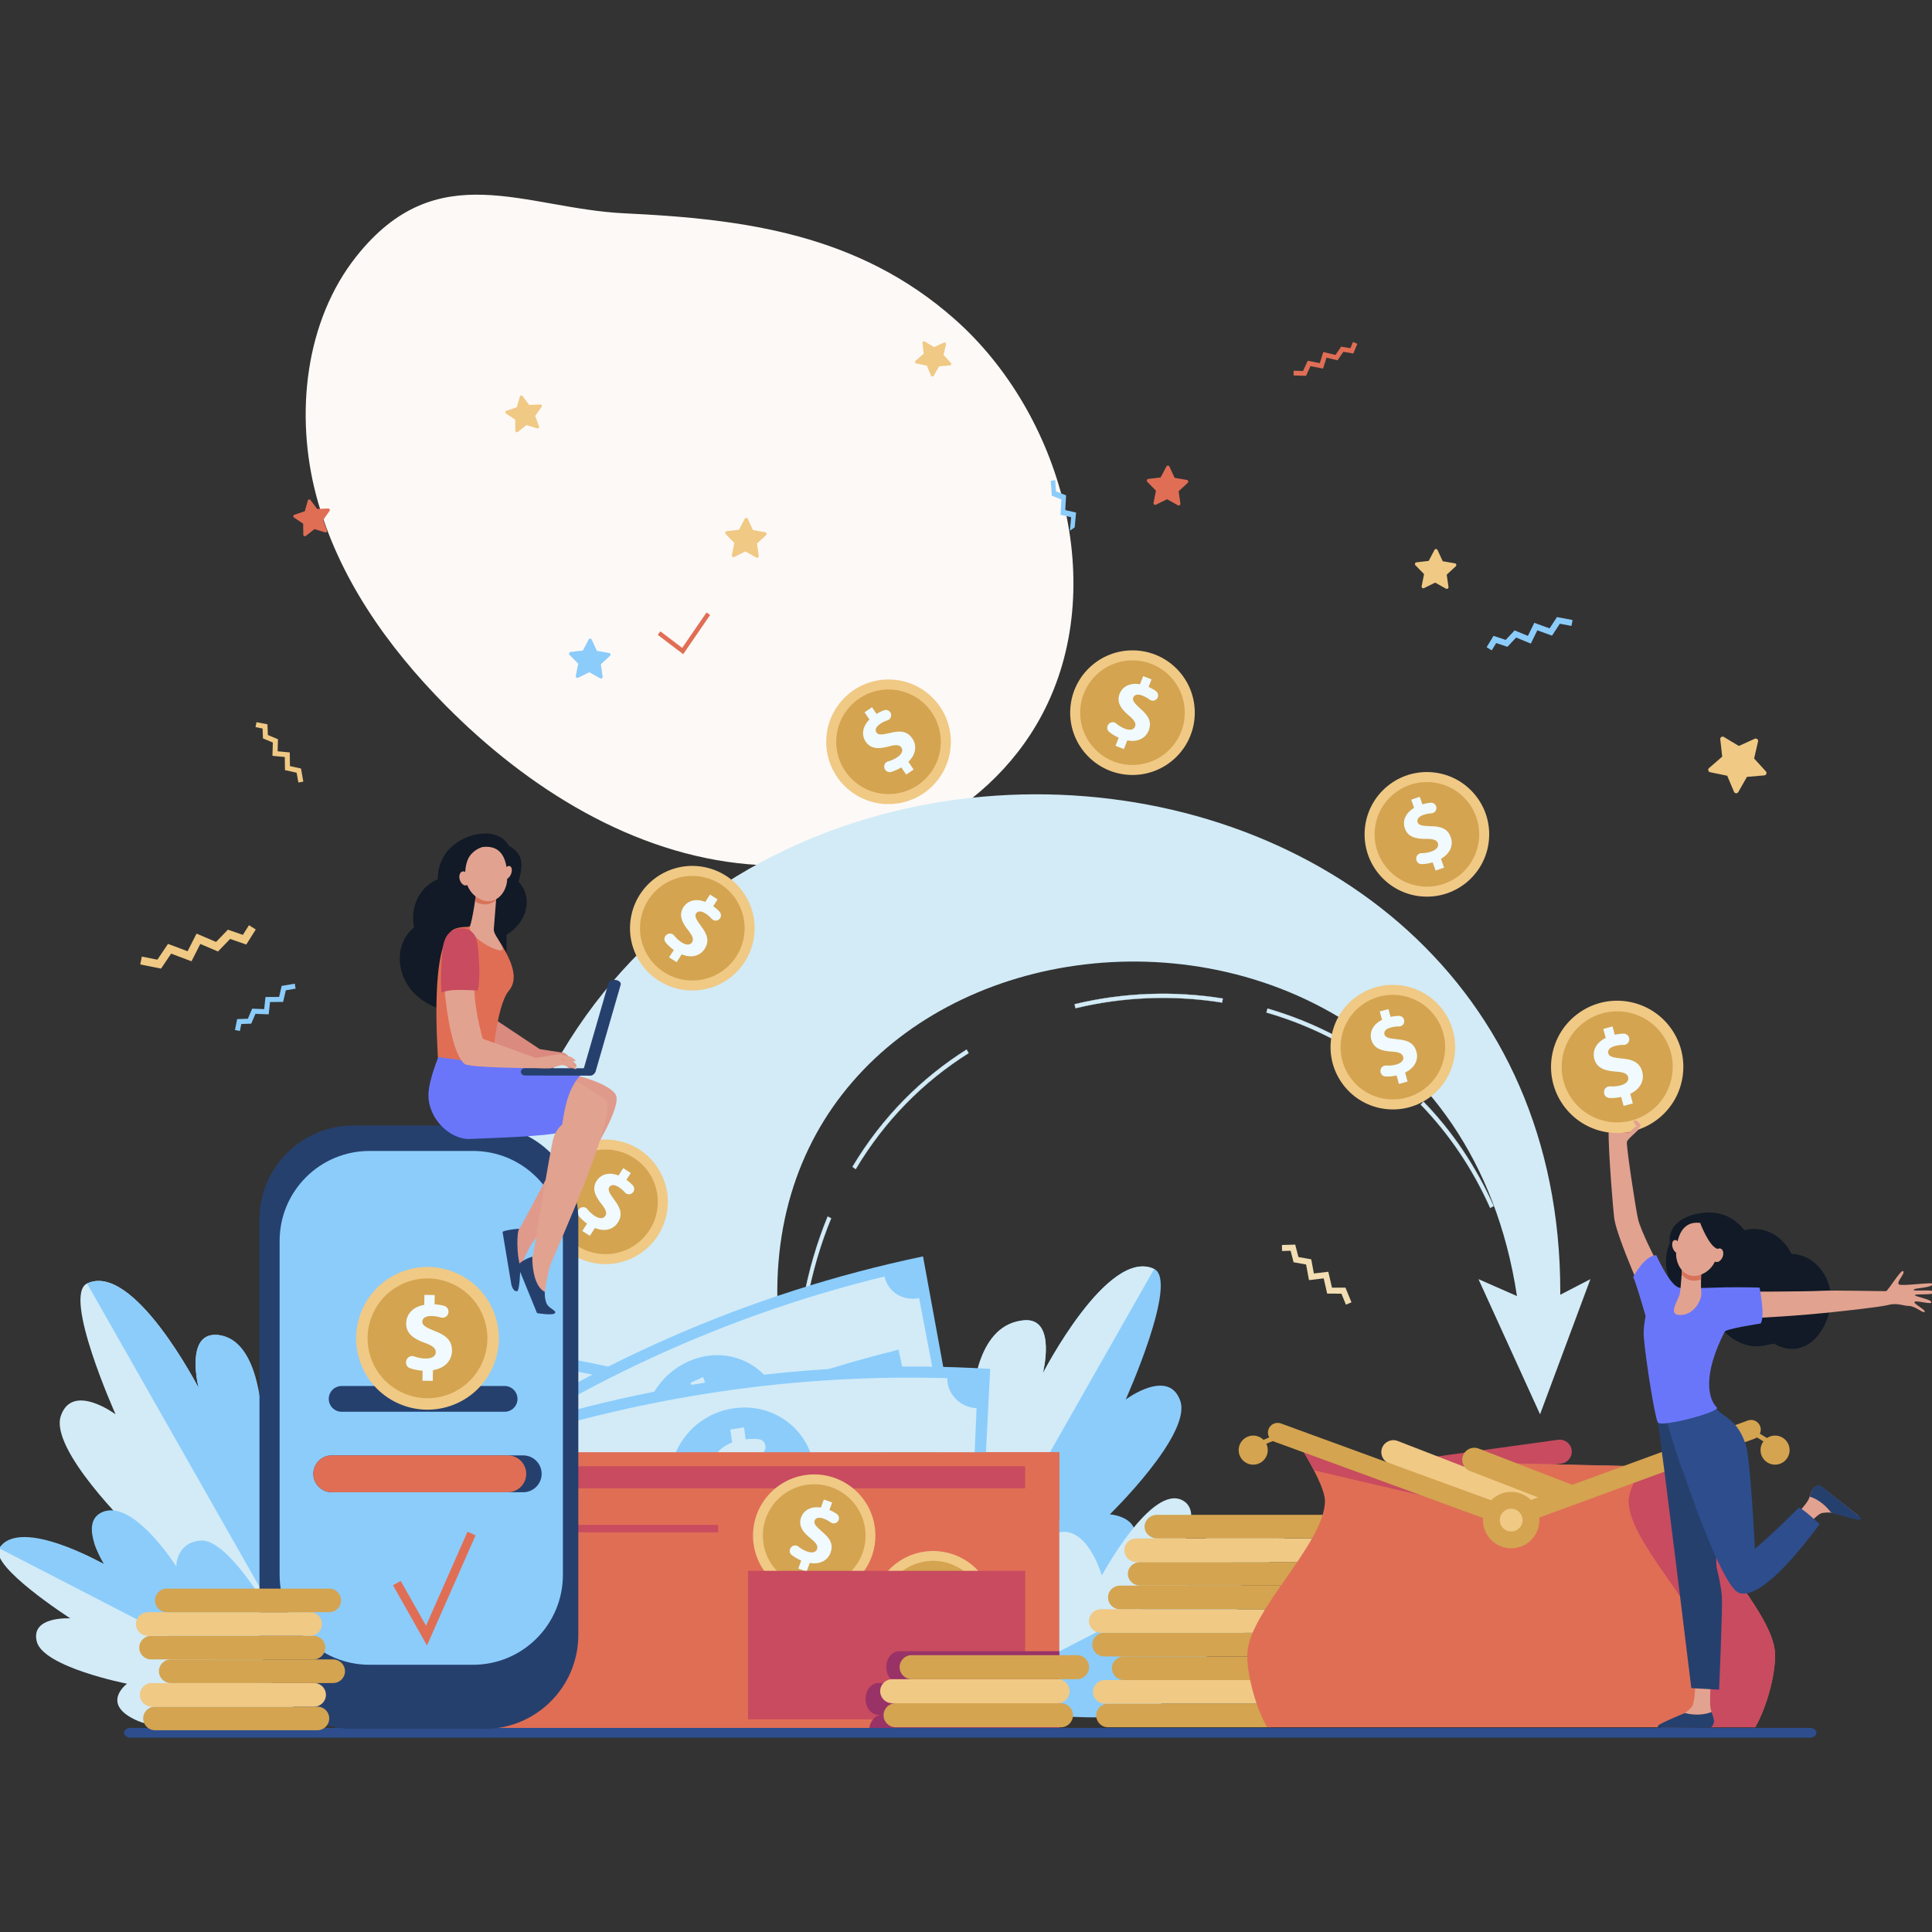 <?xml version="1.0" encoding="UTF-8" standalone="no"?>
<!DOCTYPE svg PUBLIC "-//W3C//DTD SVG 1.1//EN" "http://www.w3.org/Graphics/SVG/1.1/DTD/svg11.dtd">
<svg width="100%" height="100%" viewBox="0 0 1000 1000" version="1.1" xmlns="http://www.w3.org/2000/svg" xmlns:xlink="http://www.w3.org/1999/xlink" xml:space="preserve" xmlns:serif="http://www.serif.com/" style="fill-rule:evenodd;clip-rule:evenodd;stroke-linejoin:round;stroke-miterlimit:2;">
    <rect x="0" y="0" width="1000" height="1000" fill="#333333" stroke="none"/>
    <g transform="matrix(0.136,0,0,0.136,432.133,456.539)">
        <g transform="matrix(8.333,0,0,8.333,-1820.47,-417.45)">
            <path d="M0,-235.757C-23.493,-206.231 -28.254,-163.457 -18.4,-126.343C-8.545,-89.229 14.261,-57.231 40.648,-30.561C78.523,7.718 126.522,37.408 178.805,41.966C231.088,46.523 287.297,22.017 313.008,-26.202C344.221,-84.736 321.928,-163.937 273.104,-207.053C229.249,-245.782 177.292,-252.739 122.445,-255.316C76.903,-257.453 37.015,-282.28 0,-235.757" style="fill:rgb(253,249,246);fill-rule:nonzero;"/>
        </g>
        <g transform="matrix(8.225,1.341,1.341,-8.225,-192.399,1940.2)">
            <path d="M6.657,-0.527C1.698,29.954 2.718,57.418 8.352,81.64C7.788,81.833 7.222,82.026 6.657,82.219C0.965,57.744 -0.066,29.994 4.945,-0.806L6.657,-0.527Z" style="fill:rgb(210,235,247);fill-rule:nonzero;"/>
        </g>
        <g transform="matrix(8.333,0,0,8.333,-152.444,1273.12)">
            <path d="M0,81.596L1.646,81.597C1.662,52 6.669,24.831 16.531,0.838L15.03,0.036C5.072,24.267 0.016,51.706 0,81.596M1.735,81.685L-0.089,81.685L-0.089,81.641C-0.079,51.703 4.987,24.221 14.966,-0.044L14.985,-0.089L16.644,0.797L16.629,0.834C6.757,24.838 1.746,52.026 1.735,81.641L1.735,81.685Z" style="fill:rgb(210,235,247);fill-rule:nonzero;"/>
        </g>
        <g transform="matrix(0.55,8.315,8.315,-0.55,1142.4,171.045)">
            <path d="M35.238,-29.599C31.415,-7.401 32.067,15.485 37.087,37.417C36.471,37.552 35.855,37.687 35.238,37.822C30.166,15.661 29.507,-7.463 33.37,-29.892C33.994,-29.794 34.615,-29.697 35.238,-29.599" style="fill:rgb(210,235,247);fill-rule:nonzero;"/>
        </g>
        <g transform="matrix(8.333,0,0,8.333,912.627,440.323)">
            <path d="M0,2.988L0.397,4.747C13.402,1.615 26.822,0.028 40.289,0.028C49.328,0.028 58.421,0.75 67.318,2.174L67.587,0.39C58.602,-1.048 49.418,-1.777 40.289,-1.777C26.688,-1.777 13.133,-0.173 0,2.988M0.33,4.854L-0.106,2.923L-0.063,2.913C13.09,-0.258 26.667,-1.866 40.289,-1.866C49.438,-1.866 58.641,-1.134 67.645,0.309L67.688,0.316L67.392,2.275L67.348,2.268C58.442,0.841 49.338,0.117 40.289,0.117C26.814,0.117 13.385,1.707 0.374,4.843L0.33,4.854Z" style="fill:rgb(210,235,247);fill-rule:nonzero;"/>
        </g>
        <g transform="matrix(-3.793,7.42,7.42,3.793,2138.89,456.309)">
            <path d="M31.421,-50.844C27.024,-28.048 27.362,-4.22 33.251,19.047C32.641,19.159 32.032,19.272 31.421,19.385C25.471,-4.124 25.13,-28.202 29.573,-51.235C30.189,-51.105 30.806,-50.974 31.421,-50.844" style="fill:rgb(210,235,247);fill-rule:nonzero;"/>
        </g>
        <g transform="matrix(8.333,0,0,8.333,1642.89,760.409)">
            <path d="M0,-31.688C11.246,-28.426 22.101,-23.986 32.265,-18.491C42.707,-12.844 52.488,-6.044 61.338,1.72L62.417,0.315C44.598,-15.321 23.755,-26.673 0.47,-33.426L0,-31.688ZM61.351,1.849L61.315,1.818C43.662,-13.68 23.01,-24.929 -0.066,-31.615L-0.109,-31.626L0.408,-33.537L0.451,-33.525C11.83,-30.227 22.812,-25.737 33.095,-20.177C43.66,-14.464 53.556,-7.583 62.507,0.276L62.538,0.303L61.351,1.849Z" style="fill:rgb(210,235,247);fill-rule:nonzero;"/>
        </g>
        <g transform="matrix(-6.767,4.864,4.864,6.767,2592.36,1112.17)">
            <path d="M16.779,-51.202C14.107,-33.159 14.498,-14.072 18.566,5.62C17.97,5.682 17.375,5.744 16.779,5.805C12.668,-14.092 12.273,-33.379 14.973,-51.611C15.575,-51.475 16.178,-51.339 16.779,-51.202" style="fill:rgb(210,235,247);fill-rule:nonzero;"/>
        </g>
        <g transform="matrix(8.333,0,0,8.333,2230.29,1228.94)">
            <path d="M0,-45.799C13.085,-32.303 23.741,-16.448 31.672,1.323L33.154,0.474C25.145,-17.477 14.383,-33.488 1.169,-47.117L0,-45.799ZM31.631,1.449L31.612,1.404C23.676,-16.39 13.01,-32.26 -0.093,-45.767L-0.122,-45.796L0.203,-46.161L1.166,-47.248L1.2,-47.214C14.445,-33.56 25.229,-17.515 33.252,0.475L33.268,0.512L31.631,1.449Z" style="fill:rgb(210,235,247);fill-rule:nonzero;"/>
        </g>
        <g transform="matrix(6.111,5.666,5.666,-6.111,-19.855,890.088)">
            <path d="M25.253,-9.751C19.783,15.905 20.843,40.977 27.04,64.175C26.445,64.364 25.849,64.553 25.253,64.742C18.99,41.302 17.919,15.968 23.448,-9.956C24.049,-9.887 24.652,-9.819 25.253,-9.751" style="fill:rgb(210,235,247);fill-rule:nonzero;"/>
        </g>
        <g transform="matrix(8.333,0,0,8.333,67.51,646.655)">
            <path d="M0,52.443L1.391,53.468C7.951,42.471 15.752,32.339 24.578,23.353C33.077,14.7 42.612,7.019 52.919,0.524L52.038,-1.03C30.621,12.467 13.112,30.46 0,52.443M1.417,53.598L-0.118,52.466L-0.097,52.432C6.536,41.304 14.427,31.052 23.356,21.962C31.954,13.208 41.601,5.438 52.03,-1.129L52.069,-1.155L53.038,0.554L53.003,0.577C31.777,13.944 14.43,31.769 1.442,53.555L1.417,53.598Z" style="fill:rgb(210,235,247);fill-rule:nonzero;"/>
        </g>
        <g transform="matrix(8.333,0,0,8.333,282.992,1388.93)">
            <path d="M0,207.92C0,207.92 83.96,166.521 98.4,144.93C112.838,123.338 91.613,122.114 91.613,122.114C91.613,122.114 129.081,85.675 123.81,70.334C118.539,54.993 98.867,69.652 98.867,69.652C98.867,69.652 123.221,15.434 111.861,10.042C90.703,0 61.021,57.702 61.021,57.702C61.021,57.702 67.399,32.636 52.83,33.45C30.856,34.679 31.765,91.382 31.765,91.382C31.765,91.382 29.283,69.641 16.04,76.702C-7.722,89.373 0,207.92 0,207.92" style="fill:rgb(139,204,251);fill-rule:nonzero;"/>
        </g>
        <g transform="matrix(8.333,0,0,8.333,376.811,2547.81)">
            <path d="M0,-71.134C10.528,-76.524 18.005,-72.117 18.005,-72.117C18.005,-72.117 19.598,-104.387 41.571,-105.615C56.141,-106.43 49.763,-81.363 49.763,-81.363C49.763,-81.363 79.444,-139.066 100.603,-129.024L-11.355,67.932C-12.146,54.179 -32.769,-54.358 0,-71.134" style="fill:rgb(210,235,247);fill-rule:nonzero;"/>
        </g>
        <g transform="matrix(8.333,0,0,8.333,460.568,2424.88)">
            <path d="M0,85.263C0,85.263 70.16,95.284 87.941,87.683C105.72,80.082 91.486,69.203 91.486,69.203C91.486,69.203 129.664,61.7 132.609,49.989C135.555,38.279 117.329,39.428 117.329,39.428C117.329,39.428 154.55,15.506 149.656,7.528C140.539,-7.334 98.578,16.596 98.578,16.596C98.578,16.596 112.743,3.553 103.324,-1.859C89.119,-10.021 66.645,25.715 66.645,25.715C66.645,25.715 68.041,16.907 56.911,15.931C36.941,14.178 0,85.263 0,85.263" style="fill:rgb(139,204,251);fill-rule:nonzero;"/>
        </g>
        <g transform="matrix(8.333,0,0,8.333,878.476,2945.33)">
            <path d="M0,-56.673C11.13,-55.696 16.496,-36.739 16.496,-36.739C16.496,-36.739 39.377,-79.101 53.581,-70.939C63,-65.527 51.856,-47.75 51.856,-47.75C51.856,-47.75 90.39,-69.788 99.507,-54.927L-50.357,22.428C-45.262,13.527 -18.653,-58.31 0,-56.673" style="fill:rgb(210,235,247);fill-rule:nonzero;"/>
        </g>
        <g transform="matrix(8.333,0,0,8.333,-1347.57,-139.71)">
            <path d="M0,223.758C21.906,223.758 33.487,251.137 55.393,251.137C78.987,251.137 112.905,223.758 136.5,223.758C131.453,177.251 144.227,137.395 169.843,107.92C195.303,78.446 233.604,59.355 276.027,54.378C318.294,49.402 364.682,58.54 402.739,85.527C440.641,112.512 470.211,157.345 475.258,223.758L492.32,223.758C497.368,151.656 474.996,92.606 434.983,50.335C395.127,8.064 337.63,-17.427 276.012,-22.402C214.55,-27.379 148.967,-11.843 96.513,27.941C44.215,67.723 5.047,131.751 0,223.758" style="fill:rgb(210,235,247);fill-rule:nonzero;"/>
        </g>
        <g transform="matrix(1.847,-8.126,-8.126,-1.847,-770.377,1003.32)">
            <path d="M-27.746,-22.146C-43.46,-22.146 -56.2,-9.407 -56.199,6.308C-56.2,22.022 -43.46,34.762 -27.746,34.762C-12.031,34.762 0.708,22.023 0.709,6.308C0.708,-9.407 -12.031,-22.146 -27.746,-22.146" style="fill:rgb(240,201,133);fill-rule:nonzero;"/>
        </g>
        <g transform="matrix(1.848,-8.126,-8.126,-1.848,-786.864,1037.72)">
            <path d="M-23.283,-18.583C-36.469,-18.584 -47.16,-7.894 -47.159,5.294C-47.159,18.48 -36.469,29.17 -23.283,29.17C-10.095,29.171 0.595,18.481 0.594,5.293C0.594,-7.894 -10.095,-18.583 -23.283,-18.583" style="fill:rgb(212,164,80);fill-rule:nonzero;"/>
        </g>
        <g transform="matrix(8.333,0,0,8.333,-961.286,1107.53)">
            <path d="M0,26.462L2.156,23.109C0.685,22.067 -0.618,20.827 -1.586,19.639C-2.394,18.648 -2.292,17.199 -1.355,16.329L-1.242,16.225C-0.209,15.265 1.426,15.38 2.301,16.484C3.193,17.61 4.325,18.717 5.706,19.606C7.717,20.899 9.593,21.007 10.5,19.596C11.363,18.254 10.778,16.681 8.733,14.119C5.774,10.421 4.332,7 6.533,3.576C8.53,0.471 12.284,-0.558 16.537,1.129L18.692,-2.224L22.151,0L20.154,3.106C21.401,3.988 22.345,4.838 23.076,5.641C23.969,6.622 23.897,8.142 22.925,9.044C21.919,9.978 20.339,9.895 19.443,8.857C18.77,8.079 17.87,7.225 16.625,6.423C14.331,4.948 12.954,5.46 12.319,6.448C11.57,7.613 12.329,9.149 14.603,12.206C17.85,16.389 18.295,19.42 16.253,22.596C14.234,25.737 10.286,26.99 5.773,25.086L3.459,28.686L0,26.462Z" style="fill:rgb(240,250,255);fill-rule:nonzero;"/>
        </g>
        <g transform="matrix(2.909,-7.809,-7.809,-2.909,2910.94,1838.35)">
            <path d="M-30.595,17.69L35.285,17.69L15.695,35.458L17.439,65.598L-30.595,17.69Z" style="fill:rgb(210,235,247);fill-rule:nonzero;"/>
        </g>
        <g transform="matrix(8.333,0,0,8.333,1819.36,2587.97)">
            <path d="M0,10.78L-78.804,10.78C-81.965,10.78 -84.529,8.367 -84.529,5.389C-84.529,2.413 -81.965,0 -78.804,0L0,0C3.162,0 5.725,2.413 5.725,5.389C5.725,8.367 3.162,10.78 0,10.78" style="fill:rgb(212,164,80);fill-rule:nonzero;"/>
        </g>
        <g transform="matrix(8.333,0,0,8.333,1808.8,2498.13)">
            <path d="M0,10.781L-79.473,10.781C-82.45,10.781 -84.863,8.368 -84.863,5.39C-84.863,2.414 -82.45,0 -79.473,0L0,0C2.977,0 5.391,2.414 5.391,5.39C5.391,8.368 2.977,10.781 0,10.781" style="fill:rgb(240,201,133);fill-rule:nonzero;"/>
        </g>
        <g transform="matrix(8.333,0,0,8.333,1883.07,2408.29)">
            <path d="M0,10.78L-78.803,10.78C-81.965,10.78 -84.528,8.367 -84.528,5.39C-84.528,2.413 -81.965,0 -78.803,0L0,0C3.162,0 5.726,2.413 5.726,5.39C5.726,8.367 3.162,10.78 0,10.78" style="fill:rgb(212,164,80);fill-rule:nonzero;"/>
        </g>
        <g transform="matrix(-8.333,0,0,8.333,3742.15,-3970.74)">
            <rect x="346.543" y="736.916" width="295.624" height="30.944" style="fill:rgb(215,113,89);"/>
        </g>
        <g transform="matrix(5.139,-6.56,-6.56,-5.139,451.772,2262.74)">
            <path d="M-96.184,-36.822C-109.548,37.393 -137.123,107.772 -177.455,170.609C-150.365,188.332 -123.274,206.056 -96.184,223.781C-49.55,151.128 -17.668,69.754 -2.216,-16.057C-33.539,-22.978 -64.861,-29.901 -96.184,-36.822" style="fill:rgb(139,204,251);fill-rule:nonzero;"/>
        </g>
        <g transform="matrix(8.333,0,0,8.333,-1524.78,2379.17)">
            <path d="M0,2.815C1.877,-17.301 3.753,-37.418 5.63,-57.536C13.442,-56.735 20.442,-61.776 21.292,-69.002C92.949,-60.002 162.786,-39.077 228.178,-7.012C225.269,-0.403 228.682,7.758 235.72,11.408C227.207,29.536 218.693,47.665 210.18,65.793C203.702,62.435 196.037,65.211 193.131,71.817C135.708,43.66 74.38,25.284 11.455,17.379C12.305,10.159 7.189,3.552 0,2.815" style="fill:rgb(210,235,247);fill-rule:nonzero;"/>
        </g>
        <g transform="matrix(2.458,-7.963,-7.963,-2.458,-339.277,2108.28)">
            <path d="M-33.51,-22.452C-51.817,-21.815 -65.704,-6.708 -65.726,11.272C-65.704,29.255 -51.817,45.093 -33.51,46.701C-15.236,48.311 0.657,33.263 0.646,13.033C0.657,-7.198 -15.236,-23.093 -33.51,-22.452" style="fill:rgb(124,189,164);fill-rule:nonzero;"/>
        </g>
        <g transform="matrix(8.333,0,0,8.333,-591.779,2152.85)">
            <path d="M0,48.038C0.481,46.106 0.961,44.175 1.44,42.243C-1.148,41.4 -3.601,40.216 -5.565,38.963C-7.203,37.917 -7.799,35.796 -6.914,34.107C-6.878,34.04 -6.843,33.972 -6.807,33.904C-5.833,32.044 -3.434,31.447 -1.624,32.64C0.219,33.851 2.386,34.937 4.798,35.612C8.309,36.595 11.054,35.961 11.689,33.528C12.29,31.221 10.69,29.17 6.443,26.352C0.302,22.297 -3.618,18.063 -2.265,12.111C-1.042,6.722 3.934,3.496 11.182,4.13C11.656,2.197 12.13,0.264 12.604,-1.67C14.735,-1.08 16.864,-0.479 18.99,0.135C18.535,1.921 18.079,3.707 17.623,5.493C19.945,6.269 21.795,7.135 23.296,8.02C25.133,9.103 25.779,11.363 24.775,13.067C23.735,14.829 21.353,15.335 19.502,14.184C18.115,13.321 16.347,12.442 14.089,11.799C9.928,10.616 8.163,11.969 7.747,13.676C7.252,15.694 9.177,17.572 14.041,21.065C20.886,25.802 22.935,30.089 21.431,35.527C19.932,40.92 14.823,44.305 7.521,43.503C6.986,45.571 6.452,47.64 5.916,49.708C3.946,49.141 1.975,48.584 0,48.038" style="fill:rgb(94,141,124);fill-rule:nonzero;"/>
        </g>
        <g transform="matrix(2.931,-7.801,-7.801,-2.931,-938.424,2010.67)">
            <path d="M-24.878,-17.052C-27.184,0.232 -30.229,17.414 -34.009,34.449C-30.964,35.166 -27.921,35.884 -24.878,36.6C-21.045,19.326 -17.958,1.905 -15.619,-15.623L-24.878,-17.052Z" style="fill:rgb(124,189,164);fill-rule:nonzero;"/>
        </g>
        <g transform="matrix(4.604,-6.946,-6.946,-4.604,246.739,2436.63)">
            <path d="M-22.411,-11.831C-24.702,5.621 -27.724,22.919 -31.464,40.024C-28.446,40.785 -25.428,41.546 -22.411,42.308C-18.62,24.963 -15.555,7.423 -13.231,-10.274C-16.292,-10.793 -19.352,-11.312 -22.411,-11.831" style="fill:rgb(124,189,164);fill-rule:nonzero;"/>
        </g>
        <g transform="matrix(-0.093,-8.333,-8.333,0.093,-488.875,1172.88)">
            <path d="M-126.964,-114.979C-140.563,-46.042 -168.628,19.77 -209.677,78.993C-182.107,94.563 -154.534,110.133 -126.964,125.702C-79.501,57.229 -47.053,-18.865 -31.327,-98.572C-63.206,-104.041 -95.085,-109.51 -126.964,-114.979" style="fill:rgb(139,204,251);fill-rule:nonzero;"/>
        </g>
        <g transform="matrix(8.333,0,0,8.333,-1169.16,1536.97)">
            <path d="M0,148.621C-9.784,131.434 -19.568,114.247 -29.353,97.06C-23.142,92.728 -20.774,84.27 -24.159,77.983C33.733,39.571 96.904,11.797 162.977,-4.295C164.5,2.809 171.55,7.127 178.771,5.553C182.552,25.38 186.334,45.206 190.115,65.032C183.469,66.481 179.353,73.563 180.875,80.663C122.854,94.794 67.38,119.184 16.542,152.916C13.161,146.635 5.716,144.637 0,148.621" style="fill:rgb(210,235,247);fill-rule:nonzero;"/>
        </g>
        <g transform="matrix(-3.288,-7.657,-7.657,3.288,-656.545,1879.05)">
            <path d="M-32.64,-44.624C-50.833,-42.443 -64.635,-26.958 -64.657,-9.949C-64.635,7.057 -50.833,20.84 -32.64,20.782C-14.48,20.729 1.315,5.125 1.305,-14.009C1.316,-33.144 -14.479,-46.806 -32.64,-44.624" style="fill:rgb(139,204,251);fill-rule:nonzero;"/>
        </g>
        <g transform="matrix(8.333,0,0,8.333,-396.862,1883.84)">
            <path d="M0,50.161L-2.155,44.639C-4.533,45.615 -7.001,46.233 -9.147,46.486C-10.937,46.696 -12.554,45.389 -12.838,43.483C-12.85,43.407 -12.861,43.33 -12.873,43.253C-13.186,41.154 -11.748,39.155 -9.749,38.952C-7.715,38.744 -5.512,38.229 -3.358,37.231C-0.221,35.78 1.454,33.53 0.572,31.192C-0.266,28.976 -2.585,28.363 -7.285,28.823C-14.07,29.505 -19.314,28.632 -21.62,23.04C-23.71,17.976 -21.828,12.248 -16.125,8.142C-16.849,6.304 -17.573,4.465 -18.296,2.628C-16.396,1.741 -14.49,0.865 -12.58,0C-11.924,1.71 -11.269,3.42 -10.614,5.13C-8.469,4.27 -6.623,3.782 -5.023,3.532C-3.066,3.225 -1.334,4.611 -1.129,6.604C-0.918,8.666 -2.396,10.583 -4.401,10.845C-5.905,11.041 -7.698,11.467 -9.722,12.39C-13.45,14.097 -14.002,16.294 -13.361,17.916C-12.605,19.836 -10.142,20.104 -4.612,19.788C3.071,19.201 6.963,21.307 8.873,26.588C10.761,31.828 8.869,37.767 3.033,41.772C3.787,43.758 4.541,45.742 5.294,47.727C3.525,48.528 1.76,49.34 0,50.161" style="fill:rgb(210,235,247);fill-rule:nonzero;"/>
        </g>
        <g transform="matrix(-2.796,-7.85,-7.85,2.796,-1103.79,2152.42)">
            <path d="M-23.941,-33.471C-26.246,-17.026 -29.288,-0.618 -33.064,15.71C-30.022,16.142 -26.981,16.574 -23.941,17.006C-20.111,0.448 -17.028,-16.188 -14.692,-32.864C-17.775,-33.066 -20.859,-33.269 -23.941,-33.471" style="fill:rgb(124,189,164);fill-rule:nonzero;"/>
        </g>
        <g transform="matrix(-0.816,-8.293,-8.293,0.816,10.622,1670.99)">
            <path d="M-25.056,-27.43C-27.381,-11.158 -30.446,5.004 -34.239,21.018C-31.179,21.589 -28.117,22.159 -25.056,22.729C-21.209,6.491 -18.101,-9.898 -15.744,-26.397C-18.847,-26.742 -21.951,-27.087 -25.056,-27.43" style="fill:rgb(139,204,251);fill-rule:nonzero;"/>
        </g>
        <g transform="matrix(2.066,-8.073,-8.073,-2.066,102.816,1492.92)">
            <path d="M-122.525,-86.762C-136.063,-16.391 -163.998,50.403 -204.858,110.101C-177.413,126.786 -149.969,143.47 -122.525,160.154C-75.281,91.129 -42.983,13.9 -27.329,-67.464C-59.061,-73.897 -90.793,-80.329 -122.525,-86.762" style="fill:rgb(139,204,251);fill-rule:nonzero;"/>
        </g>
        <g transform="matrix(8.333,0,0,8.333,-1215.17,1943.05)">
            <path d="M0,98.174C-5.696,78.945 -11.392,59.717 -17.087,40.488C-9.922,37.945 -5.604,30.385 -7.496,23.404C58.842,1.582 127.934,-8.544 197.182,-6.594C197.037,0.686 203.02,6.735 210.545,7.125C209.675,27.317 208.806,47.507 207.936,67.698C201.01,67.339 195.28,73.101 195.136,80.375C134.325,78.662 73.652,87.555 15.398,106.718C13.509,99.741 6.595,95.832 0,98.174" style="fill:rgb(210,235,247);fill-rule:nonzero;"/>
        </g>
        <g transform="matrix(-1.137,-8.255,-8.255,1.137,-425.747,2001.09)">
            <path d="M-35.123,-37.393C-53.477,-35.908 -67.399,-20.782 -67.422,-3.566C-67.4,13.65 -53.477,28.151 -35.123,28.816C-16.804,29.485 -0.869,14.318 -0.881,-5.05C-0.869,-24.42 -16.802,-38.88 -35.123,-37.393" style="fill:rgb(139,204,251);fill-rule:nonzero;"/>
        </g>
        <g transform="matrix(8.333,0,0,8.333,-339.249,2075.26)">
            <path d="M0,51.882C-0.283,49.909 -0.566,47.938 -0.85,45.965C-3.435,46.28 -6.026,46.223 -8.212,45.899C-10.035,45.628 -11.333,43.933 -11.172,42.014C-11.165,41.938 -11.159,41.86 -11.152,41.782C-10.974,39.668 -9.082,38.115 -7.053,38.447C-4.989,38.786 -2.685,38.872 -0.317,38.478C3.131,37.905 5.315,36.172 4.986,33.675C4.671,31.309 2.515,30.1 -2.251,29.299C-9.136,28.158 -14.131,25.924 -15.114,19.901C-16.007,14.445 -12.807,9.401 -6.198,6.94C-6.487,4.968 -6.776,2.997 -7.065,1.027C-4.975,0.672 -2.881,0.331 -0.787,0C-0.535,1.829 -0.284,3.657 -0.033,5.486C2.294,5.223 4.238,5.239 5.882,5.422C7.894,5.644 9.288,7.444 9.027,9.428C8.755,11.48 6.843,12.943 4.795,12.664C3.259,12.455 1.382,12.392 -0.839,12.749C-4.932,13.412 -5.992,15.392 -5.734,17.131C-5.432,19.191 -3.052,20.104 2.502,21.264C10.256,22.734 13.625,25.804 14.288,31.421C14.938,36.993 11.679,42.239 4.961,44.569C5.246,46.689 5.531,48.81 5.815,50.931C3.875,51.236 1.937,51.554 0,51.882" style="fill:rgb(210,235,247);fill-rule:nonzero;"/>
        </g>
        <g transform="matrix(-0.614,-8.311,-8.311,0.614,-943.869,2158.11)">
            <path d="M-25.631,-27.404C-27.95,-10.804 -31.012,5.727 -34.811,22.149C-31.751,22.706 -28.691,23.263 -25.631,23.82C-21.778,7.168 -18.675,-9.595 -16.323,-26.426L-25.631,-27.404Z" style="fill:rgb(124,189,164);fill-rule:nonzero;"/>
        </g>
        <g transform="matrix(1.377,-8.219,-8.219,-1.377,275.689,2011.99)">
            <path d="M-25.459,-21.125C-27.778,-4.543 -30.837,11.905 -34.622,28.179C-31.568,28.856 -28.513,29.533 -25.459,30.211C-21.621,13.709 -18.519,-2.968 -16.167,-19.783C-19.264,-20.231 -22.362,-20.678 -25.459,-21.125" style="fill:rgb(124,189,164);fill-rule:nonzero;"/>
        </g>
        <g transform="matrix(8.333,0,0,8.333,-4497.1,-3144.39)">
            <rect x="346.543" y="637.755" width="295.624" height="130.105" style="fill:rgb(224,110,85);"/>
        </g>
        <g transform="matrix(-8.333,0,0,8.333,3702.79,-4037.66)">
            <rect x="357.438" y="751.352" width="269.111" height="10.103" style="fill:rgb(200,75,95);"/>
        </g>
        <g transform="matrix(-8.333,0,0,8.333,2562.8,-3647.04)">
            <rect x="360.855" y="731.289" width="125.478" height="3.354" style="fill:rgb(200,75,95);"/>
        </g>
        <g transform="matrix(-4.787,-6.821,-6.821,4.787,154.889,2699.77)">
            <path d="M-22.873,-43.998C-38.307,-43.998 -50.819,-31.486 -50.818,-16.054C-50.818,-0.62 -38.307,11.891 -22.873,11.891C-7.44,11.891 5.071,-0.619 5.071,-16.053C5.071,-31.487 -7.439,-43.998 -22.873,-43.998" style="fill:rgb(240,201,133);fill-rule:nonzero;"/>
        </g>
        <g transform="matrix(-4.787,-6.821,-6.821,4.787,190.121,2712.5)">
            <path d="M-19.194,-36.92C-32.144,-36.92 -42.644,-26.422 -42.643,-13.471C-42.643,-0.52 -32.145,9.979 -19.194,9.979C-6.244,9.979 4.255,-0.52 4.256,-13.47C4.255,-26.421 -6.243,-36.921 -19.194,-36.92" style="fill:rgb(212,164,80);fill-rule:nonzero;"/>
        </g>
        <g transform="matrix(8.333,0,0,8.333,396.449,2636.67)">
            <path d="M0,33.567L-1.022,29.789C-2.75,30.173 -4.512,30.305 -6.014,30.227C-7.269,30.162 -8.257,29.134 -8.273,27.879L-8.275,27.727C-8.293,26.342 -7.132,25.227 -5.751,25.317C-4.344,25.41 -2.792,25.316 -1.235,24.894C1.032,24.281 2.347,22.987 1.917,21.395C1.508,19.884 -0.023,19.273 -3.236,19.075C-7.88,18.794 -11.321,17.59 -12.365,13.732C-13.312,10.231 -11.588,6.82 -7.557,4.834L-8.579,1.054L-4.681,0L-3.734,3.501C-2.271,3.174 -1.029,3.046 0.037,3.043C1.34,3.039 2.399,4.092 2.416,5.394C2.434,6.742 1.332,7.838 -0.015,7.807C-1.024,7.785 -2.239,7.878 -3.643,8.257C-6.229,8.956 -6.763,10.296 -6.461,11.41C-6.107,12.722 -4.488,13.181 -0.763,13.54C4.422,13.93 6.923,15.602 7.891,19.182C8.849,22.722 7.161,26.423 2.801,28.456L3.898,32.513L0,33.567Z" style="fill:white;fill-rule:nonzero;"/>
        </g>
        <g transform="matrix(0,-8.333,-8.333,0,-78.699,2254.52)">
            <path d="M-27.946,-27.945C-43.38,-27.945 -55.89,-15.434 -55.89,-0.001C-55.89,15.433 -43.38,27.946 -27.946,27.946C-12.512,27.946 -0.001,15.433 -0.001,-0.001C-0.001,-15.434 -12.512,-27.945 -27.946,-27.945" style="fill:rgb(240,201,133);fill-rule:nonzero;"/>
        </g>
        <g transform="matrix(0,-8.333,-8.333,0,-78.7,2291.99)">
            <path d="M-23.45,-23.45C-36.401,-23.45 -46.899,-12.951 -46.899,-0.001C-46.899,12.95 -36.401,23.45 -23.45,23.45C-10.499,23.45 -0.001,12.95 -0.001,-0.001C-0.001,-12.951 -10.499,-23.45 -23.45,-23.45" style="fill:rgb(212,164,80);fill-rule:nonzero;"/>
        </g>
        <g transform="matrix(8.333,0,0,8.333,-139.2,2361.49)">
            <path d="M0,30.166L1.334,26.485C-0.301,25.808 -1.819,24.903 -3.004,23.977C-3.994,23.203 -4.212,21.794 -3.504,20.756L-3.418,20.631C-2.638,19.488 -1.047,19.242 0.031,20.109C1.13,20.993 2.455,21.807 3.971,22.356C6.179,23.157 7.999,22.853 8.561,21.304C9.095,19.831 8.192,18.452 5.677,16.444C2.037,13.546 -0.089,10.584 1.274,6.826C2.51,3.417 5.881,1.615 10.321,2.305L11.655,-1.376L15.452,0.001L14.216,3.409C15.602,3.983 16.691,4.592 17.566,5.202C18.635,5.946 18.897,7.418 18.162,8.493C17.402,9.606 15.871,9.87 14.786,9.072C13.973,8.473 12.925,7.852 11.558,7.355C9.04,6.442 7.833,7.232 7.44,8.317C6.977,9.596 8.037,10.9 10.881,13.334C14.9,16.633 15.988,19.437 14.724,22.924C13.473,26.372 9.965,28.431 5.229,27.59L3.797,31.542L0,30.166Z" style="fill:rgb(240,250,255);fill-rule:nonzero;"/>
        </g>
        <g transform="matrix(-8.333,0,0,8.333,4890.67,-2760.44)">
            <rect x="499.984" y="645.855" width="126.565" height="67.831" style="fill:rgb(200,75,95);"/>
        </g>
        <g transform="matrix(8.333,0,0,8.333,854.29,3254.44)">
            <path d="M0,-39.242L-73.151,-39.242C-76.395,-39.242 -79.024,-35.989 -79.024,-31.977L-79.024,-31.976C-79.024,-27.965 -76.395,-24.712 -73.151,-24.712L-82.637,-24.712C-85.88,-24.712 -88.509,-21.459 -88.509,-17.446C-88.509,-13.434 -85.88,-10.181 -82.637,-10.181L-80.993,-10.181C-84.237,-10.181 -86.866,-6.929 -86.866,-2.917C-86.866,-1.879 -86.689,-0.893 -86.372,0L0,0L0,-39.242Z" style="fill:rgb(153,50,103);fill-rule:nonzero;"/>
        </g>
        <g transform="matrix(8.333,0,0,8.333,-2705.65,3237.88)">
            <path d="M0,0C0,1.232 1.377,2.231 3.076,2.231L769.932,2.231C771.63,2.231 773.008,1.232 773.008,0C773.008,-1.233 771.63,-2.231 769.932,-2.231L3.076,-2.231C1.377,-2.231 0,-1.233 0,0" style="fill:rgb(45,77,141);fill-rule:nonzero;"/>
        </g>
        <g transform="matrix(8.333,0,0,8.333,860.466,3125.38)">
            <path d="M0,10.977L-75.542,10.977C-78.573,10.977 -81.03,8.52 -81.03,5.489C-81.03,2.457 -78.573,0 -75.542,0L0,0C3.031,0 5.488,2.457 5.488,5.489C5.488,8.52 3.031,10.977 0,10.977" style="fill:rgb(212,164,80);fill-rule:nonzero;"/>
        </g>
        <g transform="matrix(8.333,0,0,8.333,847.677,3033.91)">
            <path d="M0,10.977L-75.542,10.977C-78.574,10.977 -81.031,8.52 -81.031,5.489C-81.031,2.457 -78.574,0 -75.542,0L0,0C3.031,0 5.488,2.457 5.488,5.489C5.488,8.52 3.031,10.977 0,10.977" style="fill:rgb(240,201,133);fill-rule:nonzero;"/>
        </g>
        <g transform="matrix(8.333,0,0,8.333,921.546,2942.44)">
            <path d="M0,10.977L-75.542,10.977C-78.574,10.977 -81.031,8.52 -81.031,5.489C-81.031,2.458 -78.574,0 -75.542,0L0,0C3.03,0 5.487,2.458 5.487,5.489C5.487,8.52 3.03,10.977 0,10.977" style="fill:rgb(212,164,80);fill-rule:nonzero;"/>
        </g>
        <g transform="matrix(8.333,0,0,8.333,-1911.6,1444.04)">
            <path d="M0,208.439C0,208.439 -84.17,166.937 -98.646,145.291C-113.121,123.645 -91.843,122.419 -91.843,122.419C-91.843,122.419 -129.404,85.888 -124.12,70.508C-118.834,55.129 -99.115,69.825 -99.115,69.825C-99.115,69.825 -123.529,15.471 -112.141,10.066C-90.93,0 -61.173,57.846 -61.173,57.846C-61.173,57.846 -67.568,32.716 -52.962,33.533C-30.934,34.764 -31.844,91.609 -31.844,91.609C-31.844,91.609 -29.356,69.814 -16.08,76.893C7.742,89.596 0,208.439 0,208.439" style="fill:rgb(210,235,247);fill-rule:nonzero;"/>
        </g>
        <g transform="matrix(8.333,0,0,8.333,-2005.65,2605.83)">
            <path d="M0,-71.314C-10.367,-77.067 -20.693,-60.251 -20.693,-60.251C-20.693,-60.251 -19.647,-104.65 -41.675,-105.881C-56.282,-106.698 -49.887,-81.569 -49.887,-81.569C-49.887,-81.569 -79.643,-139.415 -100.854,-129.348L11.384,68.101C12.177,54.312 20.538,-59.917 0,-71.314" style="fill:rgb(139,204,251);fill-rule:nonzero;"/>
        </g>
        <g transform="matrix(8.333,0,0,8.333,-1929.72,2460.55)">
            <path d="M0,86.972C0,86.972 -68.841,95.522 -86.665,87.903C-104.489,80.284 -91.715,70.872 -91.715,70.872C-91.715,70.872 -129.988,63.349 -132.941,51.61C-135.894,39.87 -117.623,41.023 -117.623,41.023C-117.623,41.023 -154.937,17.04 -150.03,9.042C-140.891,-5.856 -98.825,18.134 -98.825,18.134C-98.825,18.134 -113.024,5.058 -103.583,-0.368C-89.343,-8.55 -66.812,27.275 -66.812,27.275C-66.812,27.275 -68.211,18.445 -57.053,17.466C-37.034,15.709 0,86.972 0,86.972" style="fill:rgb(210,235,247);fill-rule:nonzero;"/>
        </g>
        <g transform="matrix(8.333,0,0,8.333,-2414.95,3009.66)">
            <path d="M0,-60.388C-11.158,-59.409 -10.983,-48.57 -10.983,-48.57C-10.983,-48.57 -31.522,-81.085 -45.762,-72.902C-55.204,-67.477 -44.033,-49.657 -44.033,-49.657C-44.033,-49.657 -82.663,-71.749 -91.802,-56.851L58.437,20.697C53.329,11.775 18.7,-62.028 0,-60.388" style="fill:rgb(139,204,251);fill-rule:nonzero;"/>
        </g>
        <g transform="matrix(8.333,0,0,8.333,-289.724,-1378.09)">
            <path d="M0,16.372L-0.812,10.774L3.338,6.932C3.811,6.493 3.577,5.704 2.941,5.595L-2.634,4.638L-5.006,-0.497C-5.276,-1.082 -6.099,-1.104 -6.399,-0.532L-9.032,4.474L-14.649,5.143C-15.289,5.219 -15.563,5.996 -15.114,6.457L-11.166,10.509L-12.265,16.058C-12.39,16.689 -11.736,17.19 -11.159,16.905L-6.086,14.402L-1.148,17.163C-0.586,17.476 0.093,17.01 0,16.372" style="fill:rgb(240,201,133);fill-rule:nonzero;"/>
        </g>
        <g transform="matrix(8.333,0,0,8.333,-883.833,-918.452)">
            <path d="M0,16.372L-0.812,10.774L3.338,6.932C3.811,6.494 3.576,5.704 2.941,5.595L-2.634,4.638L-5.006,-0.497C-5.276,-1.082 -6.1,-1.104 -6.399,-0.533L-9.033,4.474L-14.649,5.143C-15.289,5.219 -15.563,5.996 -15.114,6.457L-11.167,10.508L-12.265,16.057C-12.391,16.689 -11.737,17.19 -11.159,16.905L-6.086,14.402L-1.148,17.162C-0.586,17.476 0.093,17.01 0,16.372" style="fill:rgb(139,204,251);fill-rule:nonzero;"/>
        </g>
        <g transform="matrix(8.333,0,0,8.333,2335.33,-1259.56)">
            <path d="M0,16.372L-0.812,10.774L3.338,6.931C3.811,6.494 3.576,5.704 2.942,5.595L-2.633,4.638L-5.006,-0.497C-5.276,-1.082 -6.099,-1.104 -6.399,-0.533L-9.032,4.474L-14.649,5.143C-15.289,5.219 -15.563,5.996 -15.114,6.457L-11.166,10.508L-12.265,16.057C-12.39,16.688 -11.736,17.19 -11.158,16.905L-6.086,14.402L-1.148,17.162C-0.586,17.476 0.092,17.01 0,16.372" style="fill:rgb(240,201,133);fill-rule:nonzero;"/>
        </g>
        <g transform="matrix(8.333,0,0,8.333,1315,-1576.97)">
            <path d="M0,16.371L-0.812,10.773L3.338,6.931C3.811,6.492 3.576,5.703 2.941,5.595L-2.634,4.638L-5.006,-0.498C-5.276,-1.083 -6.1,-1.104 -6.4,-0.534L-9.033,4.473L-14.649,5.142C-15.289,5.218 -15.563,5.995 -15.114,6.456L-11.167,10.508L-12.265,16.057C-12.391,16.688 -11.736,17.189 -11.159,16.904L-6.087,14.401L-1.149,17.161C-0.586,17.475 0.092,17.009 0,16.371" style="fill:rgb(224,110,85);fill-rule:nonzero;"/>
        </g>
        <g transform="matrix(8.333,0,0,8.333,-1249.93,2338.35)">
            <path d="M0,-88.686L-97.4,-88.686C-102.196,-88.686 -106.085,-84.797 -106.085,-80L-106.085,-8.685C-106.085,-3.888 -102.196,0 -97.4,0L0,0C4.797,0 8.685,-3.888 8.685,-8.685L8.685,-80C8.685,-84.797 4.797,-88.686 0,-88.686" style="fill:rgb(124,189,164);fill-rule:nonzero;"/>
        </g>
        <g transform="matrix(8.333,0,0,8.333,-1832,926.661)">
            <path d="M0,275.606L59.724,275.606C83.444,275.606 102.674,256.377 102.674,232.656L102.674,42.95C102.674,19.229 83.444,0 59.724,0L0,0C-23.72,0 -42.95,19.229 -42.95,42.951L-42.95,232.656C-42.95,256.377 -23.721,275.606 0,275.606" style="fill:rgb(38,64,110);fill-rule:nonzero;"/>
        </g>
        <g transform="matrix(8.333,0,0,8.333,-1035.09,1365.58)">
            <path d="M0,152.561L0,0C0,-22.676 -18.383,-41.06 -41.061,-41.06L-88.322,-41.06C-110.999,-41.06 -129.382,-22.676 -129.382,0L-129.382,152.561C-129.382,175.238 -110.999,193.621 -88.323,193.621L-41.06,193.621C-18.383,193.621 0,175.238 0,152.561" style="fill:rgb(139,204,251);fill-rule:nonzero;"/>
        </g>
        <g transform="matrix(8.333,0,0,8.333,-1969.36,3138.34)">
            <path d="M0,10.781L-74.195,10.781C-77.172,10.781 -79.585,8.367 -79.585,5.39C-79.585,2.413 -77.172,0 -74.195,0L0,0C2.977,0 5.391,2.413 5.391,5.39C5.391,8.367 2.977,10.781 0,10.781" style="fill:rgb(212,164,80);fill-rule:nonzero;"/>
        </g>
        <g transform="matrix(8.333,0,0,8.333,-1981.93,3048.51)">
            <path d="M0,10.78L-74.195,10.78C-77.172,10.78 -79.585,8.367 -79.585,5.39C-79.585,2.413 -77.172,0 -74.195,0L0,0C2.977,0 5.391,2.413 5.391,5.39C5.391,8.367 2.977,10.78 0,10.78" style="fill:rgb(240,201,133);fill-rule:nonzero;"/>
        </g>
        <g transform="matrix(8.333,0,0,8.333,-1909.38,2958.67)">
            <path d="M0,10.781L-74.195,10.781C-77.172,10.781 -79.585,8.367 -79.585,5.39C-79.585,2.413 -77.172,0 -74.195,0L0,0C2.977,0 5.39,2.413 5.39,5.39C5.39,8.367 2.977,10.781 0,10.781" style="fill:rgb(212,164,80);fill-rule:nonzero;"/>
        </g>
        <g transform="matrix(8.333,0,0,8.333,-1984.27,2868.81)">
            <path d="M0,10.781L-74.195,10.781C-77.172,10.781 -79.586,8.367 -79.586,5.39C-79.586,2.413 -77.172,0 -74.195,0L0,0C2.977,0 5.39,2.413 5.39,5.39C5.39,8.367 2.977,10.781 0,10.781" style="fill:rgb(212,164,80);fill-rule:nonzero;"/>
        </g>
        <g transform="matrix(8.333,0,0,8.333,-1996.84,2778.97)">
            <path d="M0,10.78L-74.195,10.78C-77.172,10.78 -79.586,8.367 -79.586,5.389C-79.586,2.413 -77.172,0 -74.195,0L0,0C2.977,0 5.39,2.413 5.39,5.389C5.39,8.367 2.977,10.78 0,10.78" style="fill:rgb(240,201,133);fill-rule:nonzero;"/>
        </g>
        <g transform="matrix(8.333,0,0,8.333,-1924.29,2689.13)">
            <path d="M0,10.781L-74.195,10.781C-77.172,10.781 -79.586,8.368 -79.586,5.39C-79.586,2.414 -77.172,0 -74.195,0L0,0C2.977,0 5.39,2.414 5.39,5.39C5.39,8.368 2.977,10.781 0,10.781" style="fill:rgb(212,164,80);fill-rule:nonzero;"/>
        </g>
        <g transform="matrix(8.333,0,0,8.333,1657.78,3127.03)">
            <path d="M0,10.78L-74.196,10.78C-77.173,10.78 -79.586,8.367 -79.586,5.389C-79.586,2.413 -77.173,0 -74.196,0L0,0C2.977,0 5.39,2.413 5.39,5.389C5.39,8.367 2.977,10.78 0,10.78" style="fill:rgb(212,164,80);fill-rule:nonzero;"/>
        </g>
        <g transform="matrix(8.333,0,0,8.333,1645.22,3037.18)">
            <path d="M0,10.781L-74.196,10.781C-77.173,10.781 -79.586,8.367 -79.586,5.39C-79.586,2.414 -77.173,0 -74.196,0L0,0C2.977,0 5.39,2.414 5.39,5.39C5.39,8.367 2.977,10.781 0,10.781" style="fill:rgb(240,201,133);fill-rule:nonzero;"/>
        </g>
        <g transform="matrix(8.333,0,0,8.333,1717.77,2947.35)">
            <path d="M0,10.78L-74.195,10.78C-77.173,10.78 -79.585,8.367 -79.585,5.39C-79.585,2.413 -77.173,0 -74.195,0L0,0C2.977,0 5.391,2.413 5.391,5.39C5.391,8.367 2.977,10.78 0,10.78" style="fill:rgb(212,164,80);fill-rule:nonzero;"/>
        </g>
        <g transform="matrix(8.333,0,0,8.333,1642.87,2857.49)">
            <path d="M0,10.781L-74.195,10.781C-77.172,10.781 -79.585,8.367 -79.585,5.39C-79.585,2.414 -77.172,0 -74.195,0L0,0C2.977,0 5.391,2.414 5.391,5.39C5.391,8.367 2.977,10.781 0,10.781" style="fill:rgb(212,164,80);fill-rule:nonzero;"/>
        </g>
        <g transform="matrix(8.333,0,0,8.333,1630.31,2767.65)">
            <path d="M0,10.78L-74.196,10.78C-77.173,10.78 -79.586,8.367 -79.586,5.39C-79.586,2.413 -77.173,0 -74.196,0L0,0C2.977,0 5.39,2.413 5.39,5.39C5.39,8.367 2.977,10.78 0,10.78" style="fill:rgb(240,201,133);fill-rule:nonzero;"/>
        </g>
        <g transform="matrix(8.333,0,0,8.333,1702.86,2677.81)">
            <path d="M0,10.781L-74.196,10.781C-77.173,10.781 -79.586,8.368 -79.586,5.39C-79.586,2.413 -77.173,0 -74.196,0L0,0C2.977,0 5.39,2.413 5.39,5.39C5.39,8.368 2.977,10.781 0,10.781" style="fill:rgb(212,164,80);fill-rule:nonzero;"/>
        </g>
        <g transform="matrix(8.333,0,0,8.333,-1256.96,1918.06)">
            <path d="M0,11.765L-74.432,11.765C-77.681,11.765 -80.314,9.132 -80.314,5.883C-80.314,2.634 -77.681,0 -74.432,0L0,0C3.249,0 5.882,2.634 5.882,5.883C5.882,9.132 3.249,11.765 0,11.765" style="fill:rgb(38,64,110);fill-rule:nonzero;"/>
        </g>
        <g transform="matrix(-2.711,-7.88,-7.88,2.711,-1717.54,1522.46)">
            <path d="M-30.818,-43.19C-48.816,-43.19 -63.407,-28.599 -63.407,-10.6C-63.407,7.397 -48.816,21.989 -30.818,21.988C-12.82,21.989 1.772,7.398 1.772,-10.601C1.772,-28.599 -12.818,-43.191 -30.818,-43.19" style="fill:rgb(240,201,133);fill-rule:nonzero;"/>
        </g>
        <g transform="matrix(-2.711,-7.88,-7.88,2.711,-1690.66,1556.91)">
            <path d="M-25.86,-36.242C-40.963,-36.242 -53.207,-23.998 -53.208,-8.895C-53.207,6.209 -40.962,18.452 -25.86,18.453C-10.757,18.452 1.488,6.208 1.487,-8.895C1.488,-23.998 -10.756,-36.241 -25.86,-36.242" style="fill:rgb(212,164,80);fill-rule:nonzero;"/>
        </g>
        <g transform="matrix(8.333,0,0,8.333,-1569.6,1571.83)">
            <path d="M0,39.128L0.075,34.563C-1.985,34.437 -4.002,34.015 -5.661,33.441C-7.045,32.964 -7.821,31.493 -7.434,30.08L-7.387,29.91C-6.96,28.354 -5.299,27.478 -3.78,28.025C-2.233,28.583 -0.463,28.979 1.417,29.009C4.156,29.055 6.047,28.028 6.079,26.107C6.109,24.281 4.59,23.103 1.055,21.842C-4.058,20.027 -7.526,17.566 -7.449,12.905C-7.379,8.678 -4.345,5.411 0.813,4.487L0.888,-0.077L5.597,0.001L5.527,4.229C7.273,4.336 8.705,4.594 9.901,4.934C11.363,5.35 12.21,6.873 11.808,8.339C11.392,9.854 9.804,10.726 8.304,10.257C7.18,9.904 5.789,9.616 4.093,9.588C0.97,9.536 -0.062,10.865 -0.083,12.211C-0.11,13.796 1.555,14.833 5.614,16.439C11.299,18.551 13.561,21.232 13.49,25.557C13.419,29.833 10.332,33.435 4.79,34.305L4.709,39.205L0,39.128Z" style="fill:rgb(240,250,255);fill-rule:nonzero;"/>
        </g>
        <g transform="matrix(8.333,0,0,8.333,-1186.15,2182.14)">
            <path d="M0,16.829L-87.438,16.829C-92.085,16.829 -95.852,13.061 -95.852,8.415C-95.852,3.767 -92.085,0 -87.438,0L0,0C4.647,0 8.415,3.767 8.415,8.415C8.415,13.061 4.647,16.829 0,16.829" style="fill:rgb(38,64,110);fill-rule:nonzero;"/>
        </g>
        <g transform="matrix(8.333,0,0,8.333,-1174.79,2252.26)">
            <path d="M0,0.001C0,-4.646 -3.768,-8.414 -8.415,-8.414L-88.801,-8.414C-93.448,-8.414 -97.215,-4.646 -97.215,0.001C-97.215,4.647 -93.448,8.415 -88.801,8.415L-8.415,8.415C-3.768,8.415 0,4.647 0,0.001" style="fill:rgb(224,110,85);fill-rule:nonzero;"/>
        </g>
        <g transform="matrix(-6.743,-4.897,-4.897,6.743,-21.307,-460.34)">
            <path d="M-16.721,-51.477C-32.435,-51.477 -45.174,-38.738 -45.174,-23.022C-45.175,-7.308 -32.435,5.431 -16.721,5.431C-1.006,5.431 11.733,-7.308 11.733,-23.023C11.734,-38.738 -1.006,-51.477 -16.721,-51.477" style="fill:rgb(240,201,133);fill-rule:nonzero;"/>
        </g>
        <g transform="matrix(-6.743,-4.897,-4.897,6.743,14.968,-472.141)">
            <path d="M-14.03,-43.196C-27.217,-43.196 -37.908,-32.506 -37.908,-19.319C-37.908,-6.132 -27.217,4.558 -14.03,4.559C-0.844,4.557 9.846,-6.132 9.846,-19.319C9.846,-32.506 -0.844,-43.197 -14.03,-43.196" style="fill:rgb(212,164,80);fill-rule:nonzero;"/>
        </g>
        <g transform="matrix(8.333,0,0,8.333,271.347,-665.276)">
            <path d="M0,30.78L-2.233,27.478C-3.771,28.42 -5.423,29.13 -6.896,29.551C-8.125,29.903 -9.417,29.24 -9.848,28.036L-9.9,27.891C-10.375,26.564 -9.626,25.106 -8.266,24.736C-6.88,24.36 -5.417,23.756 -4.057,22.836C-2.077,21.496 -1.238,19.813 -2.179,18.424C-3.072,17.103 -4.749,17.021 -7.908,17.892C-12.473,19.157 -16.186,19.136 -18.466,15.764C-20.535,12.707 -20.003,8.851 -16.778,5.605L-19.012,2.304L-15.606,0L-13.537,3.058C-12.235,2.259 -11.082,1.726 -10.057,1.371C-8.803,0.935 -7.435,1.6 -6.987,2.849C-6.525,4.14 -7.224,5.56 -8.531,5.976C-9.511,6.288 -10.65,6.779 -11.876,7.609C-14.136,9.137 -14.207,10.604 -13.549,11.577C-12.773,12.723 -11.063,12.631 -7.356,11.744C-2.233,10.406 0.728,11.188 2.844,14.316C4.937,17.409 4.534,21.532 1.008,24.93L3.406,28.475L0,30.78Z" style="fill:rgb(240,250,255);fill-rule:nonzero;"/>
        </g>
        <g transform="matrix(1.847,-8.126,-8.126,-1.847,-440.095,-38.059)">
            <path d="M-27.746,-22.146C-43.461,-22.146 -56.2,-9.406 -56.199,6.308C-56.2,22.023 -43.461,34.762 -27.746,34.762C-12.032,34.762 0.708,22.023 0.708,6.308C0.708,-9.407 -12.031,-22.146 -27.746,-22.146" style="fill:rgb(240,201,133);fill-rule:nonzero;"/>
        </g>
        <g transform="matrix(1.848,-8.126,-8.126,-1.848,-456.583,-3.66)">
            <path d="M-23.282,-18.583C-36.468,-18.583 -47.158,-7.893 -47.159,5.294C-47.158,18.48 -36.468,29.17 -23.282,29.171C-10.096,29.171 0.594,18.481 0.595,5.294C0.595,-7.893 -10.096,-18.583 -23.282,-18.583" style="fill:rgb(212,164,80);fill-rule:nonzero;"/>
        </g>
        <g transform="matrix(8.333,0,0,8.333,-631.009,66.15)">
            <path d="M0,26.463L2.156,23.109C0.685,22.067 -0.618,20.827 -1.585,19.64C-2.394,18.648 -2.292,17.199 -1.354,16.329L-1.242,16.225C-0.209,15.266 1.427,15.38 2.302,16.485C3.193,17.61 4.325,18.718 5.706,19.606C7.717,20.899 9.593,21.008 10.501,19.596C11.363,18.255 10.778,16.682 8.734,14.12C5.774,10.422 4.333,7 6.534,3.577C8.53,0.471 12.284,-0.557 16.537,1.13L18.692,-2.224L22.151,0.001L20.155,3.107C21.401,3.988 22.345,4.839 23.076,5.642C23.97,6.622 23.897,8.142 22.925,9.045C21.919,9.978 20.34,9.895 19.443,8.857C18.771,8.079 17.871,7.225 16.625,6.424C14.331,4.949 12.955,5.46 12.319,6.448C11.57,7.613 12.329,9.149 14.603,12.207C17.85,16.39 18.296,19.42 16.254,22.597C14.234,25.737 10.286,26.99 5.774,25.087L3.459,28.687L0,26.463Z" style="fill:rgb(240,250,255);fill-rule:nonzero;"/>
        </g>
        <g transform="matrix(0.198,-8.331,-8.331,-0.198,1143.89,-881.439)">
            <path d="M-28.445,-27.779C-44.16,-27.779 -56.9,-15.04 -56.9,0.675C-56.899,16.389 -44.16,29.128 -28.445,29.129C-12.73,29.13 0.008,16.39 0.009,0.675C0.009,-15.04 -12.73,-27.779 -28.445,-27.779" style="fill:rgb(240,201,133);fill-rule:nonzero;"/>
        </g>
        <g transform="matrix(0.198,-8.331,-8.331,-0.198,1142.09,-843.345)">
            <path d="M-23.87,-23.31C-37.058,-23.31 -47.747,-12.62 -47.748,0.567C-47.747,13.754 -37.058,24.444 -23.87,24.444C-10.684,24.443 0.007,13.754 0.007,0.567C0.007,-12.62 -10.683,-23.31 -23.87,-23.31" style="fill:rgb(212,164,80);fill-rule:nonzero;"/>
        </g>
        <g transform="matrix(8.333,0,0,8.333,1068.02,-771.105)">
            <path d="M0,30.332L1.448,26.618C-0.202,25.889 -1.725,24.932 -2.908,23.96C-3.897,23.147 -4.085,21.708 -3.339,20.67L-3.25,20.544C-2.428,19.399 -0.802,19.186 0.274,20.097C1.373,21.022 2.701,21.883 4.231,22.479C6.459,23.348 8.319,23.081 8.929,21.518C9.508,20.033 8.622,18.606 6.11,16.502C2.475,13.465 0.383,10.397 1.861,6.605C3.201,3.165 6.676,1.412 11.18,2.222L12.627,-1.493L16.458,-0L15.118,3.44C16.515,4.059 17.608,4.703 18.484,5.345C19.554,6.129 19.786,7.634 19.012,8.711C18.211,9.825 16.646,10.058 15.562,9.218C14.748,8.589 13.697,7.93 12.316,7.393C9.775,6.402 8.528,7.177 8.102,8.271C7.599,9.561 8.647,10.915 11.482,13.462C15.495,16.917 16.534,19.798 15.162,23.316C13.807,26.796 10.186,28.808 5.385,27.837L3.832,31.825L0,30.332Z" style="fill:rgb(240,250,255);fill-rule:nonzero;"/>
        </g>
        <g transform="matrix(-5.271,-6.455,-6.455,5.271,2020.79,-228.87)">
            <path d="M-22.039,-46.451C-37.754,-46.452 -50.493,-33.713 -50.494,-17.998C-50.494,-2.283 -37.754,10.456 -22.039,10.456C-6.325,10.456 6.413,-2.283 6.415,-17.998C6.414,-33.711 -6.324,-46.452 -22.039,-46.451" style="fill:rgb(240,201,133);fill-rule:nonzero;"/>
        </g>
        <g transform="matrix(-5.271,-6.455,-6.455,5.271,2058.16,-221.243)">
            <path d="M-18.494,-38.979C-31.682,-38.979 -42.371,-28.289 -42.371,-15.102C-42.372,-1.915 -31.681,8.774 -18.494,8.774C-5.307,8.775 5.383,-1.916 5.382,-15.103C5.382,-28.29 -5.308,-38.979 -18.494,-38.979" style="fill:rgb(212,164,80);fill-rule:nonzero;"/>
        </g>
        <g transform="matrix(8.333,0,0,8.333,2286.21,-324.725)">
            <path d="M0,33.742L-1.318,29.979C-3.044,30.499 -4.823,30.763 -6.355,30.796C-7.634,30.822 -8.713,29.851 -8.823,28.578L-8.837,28.424C-8.957,27.019 -7.861,25.801 -6.451,25.79C-5.016,25.779 -3.446,25.568 -1.896,25.025C0.36,24.235 1.6,22.822 1.045,21.239C0.518,19.734 -1.083,19.227 -4.36,19.264C-9.096,19.322 -12.68,18.354 -14.026,14.513C-15.246,11.029 -13.749,7.436 -9.802,5.121L-11.12,1.359L-7.239,0L-6.019,3.484C-4.557,3.045 -3.305,2.823 -2.223,2.74C-0.9,2.639 0.254,3.631 0.367,4.953C0.485,6.319 -0.552,7.514 -1.923,7.583C-2.949,7.635 -4.176,7.818 -5.574,8.308C-8.148,9.21 -8.591,10.609 -8.203,11.719C-7.746,13.025 -6.068,13.371 -2.258,13.46C3.037,13.472 5.7,14.984 6.949,18.548C8.184,22.073 6.743,25.956 2.466,28.344L3.881,32.382L0,33.742Z" style="fill:rgb(240,250,255);fill-rule:nonzero;"/>
        </g>
        <g transform="matrix(-4.787,-6.821,-6.821,4.787,1900.58,547.763)">
            <path d="M-23.291,-44.8C-39.006,-44.8 -51.744,-32.06 -51.745,-16.346C-51.744,-0.631 -39.006,12.109 -23.291,12.108C-7.575,12.108 5.164,-0.631 5.163,-16.346C5.164,-32.06 -7.576,-44.799 -23.291,-44.8" style="fill:rgb(240,201,133);fill-rule:nonzero;"/>
        </g>
        <g transform="matrix(-4.787,-6.821,-6.821,4.787,1936.45,560.722)">
            <path d="M-19.545,-37.593C-32.731,-37.593 -43.422,-26.903 -43.421,-13.716C-43.421,-0.529 -32.732,10.161 -19.545,10.161C-6.358,10.161 4.332,-0.529 4.332,-13.716C4.332,-26.903 -6.358,-37.593 -19.545,-37.593" style="fill:rgb(212,164,80);fill-rule:nonzero;"/>
        </g>
        <g transform="matrix(8.333,0,0,8.333,2146.54,483.506)">
            <path d="M0,34.18L-1.04,30.332C-2.799,30.724 -4.594,30.858 -6.124,30.779C-7.401,30.713 -8.407,29.666 -8.424,28.388L-8.426,28.233C-8.444,26.824 -7.262,25.688 -5.856,25.78C-4.423,25.873 -2.843,25.778 -1.257,25.349C1.051,24.724 2.39,23.406 1.952,21.785C1.535,20.247 -0.024,19.625 -3.294,19.423C-8.023,19.137 -11.527,17.911 -12.59,13.983C-13.554,10.418 -11.799,6.945 -7.694,4.922L-8.736,1.075L-4.766,0L-3.802,3.565C-2.311,3.233 -1.048,3.103 0.038,3.099C1.364,3.094 2.444,4.167 2.461,5.494C2.479,6.866 1.357,7.982 -0.014,7.951C-1.042,7.927 -2.279,8.022 -3.709,8.409C-6.342,9.12 -6.886,10.485 -6.579,11.618C-6.217,12.954 -4.57,13.422 -0.776,13.787C4.503,14.185 7.05,15.887 8.036,19.533C9.01,23.137 7.292,26.906 2.853,28.975L3.97,33.107L0,34.18Z" style="fill:rgb(240,250,255);fill-rule:nonzero;"/>
        </g>
        <g transform="matrix(8.333,0,0,8.333,-1523.49,-155.618)">
            <path d="M0,75.702C16.915,82.662 22.359,67.454 21.935,67.856C22.257,67.512 24.803,66.4 26.43,65.602C33.208,62.28 33.006,50.556 32.852,42.78C42.578,36.859 45.017,25.514 38.346,18.585C40.398,10.879 40.833,6.03 33.951,2.125C28.74,-6.96 14.14,-3.878 7.054,3.249C3.461,6.861 1.382,12.154 1.438,17.431C-6.9,20.882 -11.262,30.075 -9.366,39.348C-20.616,48.608 -17.26,68.599 0,75.702" style="fill:rgb(17,26,38);fill-rule:nonzero;"/>
        </g>
        <g transform="matrix(8.333,0,0,8.333,-1003.92,295.397)">
            <path d="M0,47.797C-1.358,46.457 -3.749,45.269 -3.608,45.071C-3.043,44.274 2.865,50.383 2.479,48.662C2.264,47.704 -1.966,42.714 -3.467,42.527C-4.922,42.346 -14.343,40.86 -14.343,40.86L-36.112,26.39C-36.112,26.39 -37.19,9.276 -32.57,-2.254C-37.623,-3.795 -38.608,-4.125 -43.8,-3.724C-46.762,7.972 -49.949,27.671 -46.101,33.411C-44.482,35.826 -16.186,45.165 -16.186,45.165C-16.186,45.165 -10.064,47.471 -8.923,47.543C-8.058,47.597 -5.675,47.398 -4.511,47.579C-1.866,47.989 1.409,51.922 1.634,51.469C1.797,51.139 1.387,49.166 0,47.797" style="fill:rgb(219,138,127);fill-rule:nonzero;"/>
        </g>
        <g transform="matrix(8.333,0,0,8.333,-1253.28,599.156)">
            <path d="M0,-40.074C-2.045,-43.855 -4.151,-46.857 -4.151,-46.857C-6.271,-50.639 -11.75,-52.553 -11.75,-52.553C-11.75,-52.553 -13.583,-52.514 -15.687,-52.412C-15.817,-52.061 -15.95,-51.811 -16.084,-51.711C-16.875,-51.115 -21.407,-51.884 -24.334,-49.889C-34.146,-41.45 -31.433,-0.546 -30.661,12.374L-6.165,12.479C-6.165,12.479 -4.545,-15.141 1.526,-22.283C5.754,-27.257 3.033,-34.465 0,-40.074" style="fill:rgb(224,110,85);fill-rule:nonzero;"/>
        </g>
        <g transform="matrix(8.333,0,0,8.333,-1197.31,804.007)">
            <path d="M0,79.257C0.263,78.774 3.667,70.562 6.449,66.904C10.487,61.594 45.408,13.506 43.97,1.802C43.343,-3.308 28.211,-7.642 26.415,-7.951C16.786,-6.659 26.902,1.631 19.667,8.444C24.371,10.054 27.144,12.064 26.128,13.384C22.058,18.679 0.442,61.343 -0.498,61.894C-4.684,64.348 -6.326,63.21 -6.326,63.21C-6.326,63.21 -5.362,87.208 -3.365,86.45C-1.369,85.694 -2.963,84.711 0,79.257" style="fill:rgb(224,154,139);fill-rule:nonzero;"/>
        </g>
        <g transform="matrix(8.333,0,0,8.333,-1264.75,1547.33)">
            <path d="M0,-25.837L4.038,-1.66C4.947,1.47 6.474,1.434 6.865,1.016C7.669,0.152 8.038,-6.304 8.136,-9.973C6.314,-15.573 6.487,-26.116 7.609,-27.307C4.864,-27.256 0.003,-26.373 0,-25.837" style="fill:rgb(38,64,110);fill-rule:nonzero;"/>
        </g>
        <g transform="matrix(0.255,8.329,8.329,-0.255,-1005.81,709.474)">
            <path d="M14.953,-17.102C6.139,-11.411 7.266,-11.735 3.498,-2.185C5.131,1.543 13.439,13.943 14.953,15.5L28.918,-5.049C27.308,-4.342 18.997,-11.096 14.953,-17.102" style="fill:rgb(226,162,144);fill-rule:nonzero;"/>
        </g>
        <g transform="matrix(8.333,0,0,8.333,-1365.53,261.528)">
            <path d="M0,-25.875C0,-25.875 -1.643,-14.104 -2.79,-11.244C-3.938,-8.385 3.518,-2.268 9.722,-0.411C15.925,1.446 7.825,-6.729 8.083,-9.786C8.34,-12.844 9.467,-27.321 9.467,-27.321L0,-25.875Z" style="fill:rgb(226,162,144);fill-rule:nonzero;"/>
        </g>
        <g transform="matrix(2.362,-7.992,-7.992,-2.362,-1312.01,27.274)">
            <path d="M-3.964,-4.02C-1.616,-3.515 0.106,-3.144 0.106,-3.144L-3.964,5.525C-3.964,5.525 -5.358,5.363 -7.307,5.061C-8.362,0.748 -6.708,-2.362 -3.964,-4.02" style="fill:rgb(215,115,90);fill-rule:nonzero;"/>
        </g>
        <g transform="matrix(-8.291,-0.836,-0.836,8.291,-1340.08,90.139)">
            <path d="M2.773,-26.665C2.773,-26.665 6.402,-25.45 8.341,-21.709C10.279,-17.968 10.81,-7.475 2.773,-3.412C-5.263,0.65 -10.448,-6.765 -9.874,-13.429C-9.3,-20.095 -6.984,-28.833 2.773,-26.665" style="fill:rgb(226,162,144);fill-rule:nonzero;"/>
        </g>
        <g transform="matrix(3.12,-7.727,-7.727,-3.12,-1236.07,-47.085)">
            <path d="M-1.696,-1.145C-3.435,-1.149 -4.845,-0.333 -4.844,0.678C-4.845,1.688 -3.434,2.511 -1.696,2.514C0.043,2.519 1.452,1.702 1.452,0.691C1.453,-0.319 0.043,-1.141 -1.696,-1.145" style="fill:rgb(226,162,144);fill-rule:nonzero;"/>
        </g>
        <g transform="matrix(-2.529,-7.94,-7.94,2.529,-1420.5,-28.857)">
            <path d="M-2.121,-2.901C-3.944,-2.897 -5.423,-1.899 -5.423,-0.669C-5.424,0.561 -3.946,1.554 -2.121,1.551C-0.298,1.547 1.181,0.548 1.181,-0.681C1.182,-1.911 -0.298,-2.904 -2.121,-2.901" style="fill:rgb(226,162,144);fill-rule:nonzero;"/>
        </g>
        <g transform="matrix(8.333,0,0,8.333,-1153.67,939.825)">
            <path d="M0,-27.711C-4.19,-28.096 -18.058,-29.504 -18.058,-29.504L-42.656,-32.811C-42.656,-32.811 -47.003,-22.425 -47.173,-15.907C-47.471,-4.509 -36.979,5.1 -28.007,4.548C-22.666,4.22 7.568,3.558 13.47,1.369C14.689,-7.918 16.091,-17.983 22.351,-24.665C12.328,-26.042 5.687,-27.189 0,-27.711" style="fill:rgb(106,118,250);fill-rule:nonzero;"/>
        </g>
        <g transform="matrix(8.333,0,0,8.333,-1151.05,1055.84)">
            <path d="M0,44.349C0.674,43.651 6.072,6.737 9.327,-8.758C10.111,-12.488 12.484,-15.69 15.83,-17.516L33.378,-27.091C39.458,-21.532 11.092,40.91 8.496,47.454C6.708,51.961 5.584,61.27 5.455,61.836C3.995,68.22 5.897,68.762 4.081,70.101C2.266,71.44 -5.872,48.132 -5.872,48.132C-5.872,48.132 -3.561,48.036 0,44.349" style="fill:rgb(226,162,144);fill-rule:nonzero;"/>
        </g>
        <g transform="matrix(8.333,0,0,8.333,-1195.1,722.936)">
            <path d="M0,-0.078C-0.002,0.851 0.852,1.607 1.908,1.609L31.713,1.68C32.769,1.682 33.828,0.769 34.172,-0.361L33.628,0.001C33.631,-0.929 32.776,-1.684 31.721,-1.686L1.916,-1.757C0.86,-1.76 0.002,-1.008 0,-0.078" style="fill:rgb(38,64,110);fill-rule:nonzero;"/>
        </g>
        <g transform="matrix(8.333,0,0,8.333,-933.329,371.173)">
            <path d="M0,43.283C-0.178,43.283 -0.357,43.271 -0.538,43.249C-2.08,43.054 -3.092,42.069 -2.797,41.05L8.579,1.688C8.873,0.669 10.361,0 11.905,0.195C13.448,0.39 14.46,1.375 14.165,2.393L2.79,41.755C2.529,42.656 1.337,43.283 0,43.283" style="fill:rgb(38,64,110);fill-rule:nonzero;"/>
        </g>
        <g transform="matrix(8.333,0,0,8.333,-1006.48,396.632)">
            <path d="M0,34.893C-1.706,34.04 -4.347,33.652 -4.275,33.42C-3.985,32.487 3.595,37.318 2.694,35.801C2.192,34.956 -3.445,30.669 -4.929,30.956C-6.369,31.236 -15.787,32.742 -15.787,32.742L-40.025,23.982C-40.025,23.982 -44.646,8.908 -43.827,-3.485C-49.108,-3.384 -52.798,-2.507 -57.61,-0.517C-56.802,11.52 -53.728,31.237 -48.29,35.502C-46.002,37.297 -16.205,37.408 -16.205,37.408C-16.205,37.408 -9.669,37.703 -8.563,37.416C-7.723,37.201 -5.519,36.272 -4.356,36.083C-1.715,35.655 2.618,38.378 2.691,37.878C2.744,37.513 1.743,35.765 0,34.893" style="fill:rgb(226,162,144);fill-rule:nonzero;"/>
        </g>
        <g transform="matrix(8.333,0,0,8.333,-1357.66,334.837)">
            <path d="M0,-9.217C-0.338,-13.027 -0.804,-16.863 -4.687,-18.511C-7.094,-19.531 -9.971,-19.157 -12.153,-17.757C-14.748,-16.092 -15.771,-13.054 -16.104,-10.106C-16.857,-3.409 -17.21,3.583 -16.758,10.314C-11.946,8.323 -5.401,9.378 -0.12,9.276C1.059,3.377 0.441,-4.253 0,-9.217" style="fill:rgb(200,75,95);fill-rule:nonzero;"/>
        </g>
        <g transform="matrix(8.333,0,0,8.333,-1036.49,687.926)">
            <path d="M0,-3.657C4.142,-2.597 3.91,-2.676 4.077,-2.57C7.003,-0.726 6.771,0.073 2.279,-1.852C2.166,-1.902 2.043,-1.926 1.92,-1.925L-0.211,-1.901C-1.039,-1.892 -1.432,-2.916 -0.811,-3.463C-0.589,-3.658 -0.286,-3.73 0,-3.657" style="fill:rgb(226,162,144);fill-rule:nonzero;"/>
        </g>
        <g transform="matrix(8.333,0,0,8.333,-1104.08,1516.85)">
            <path d="M0,5.152C0,5.152 -0.177,8.079 0.808,10.426C1.792,12.773 5.552,13.657 4.644,14.868C3.735,16.08 -3.533,14.868 -3.533,14.868L-11.943,-5.698C-12.287,-6.46 -12.091,-7.357 -11.462,-7.91C-10.452,-8.795 -8.599,-10.053 -5.679,-10.928C-5.679,-10.928 -6.133,1.972 0,5.152" style="fill:rgb(38,64,110);fill-rule:nonzero;"/>
        </g>
        <g transform="matrix(8.333,0,0,8.333,2765.04,2208.68)">
            <path d="M0,0.558L-74.834,10.875C-77.837,11.288 -80.607,9.19 -81.021,6.188C-81.435,3.185 -79.336,0.415 -76.333,0.001L-1.499,-10.316C1.503,-10.73 4.273,-8.631 4.687,-5.629C5.101,-2.626 3.002,0.144 0,0.558" style="fill:rgb(200,75,95);fill-rule:nonzero;"/>
        </g>
        <g transform="matrix(8.333,0,0,8.333,3096.35,2211.02)">
            <path d="M0,12.673L-75.523,10.973C-78.553,10.904 -80.955,8.393 -80.886,5.362C-80.818,2.332 -78.306,-0.068 -75.276,-0.001L0.247,1.699C3.277,1.768 5.679,4.279 5.61,7.31C5.542,10.34 3.03,12.741 0,12.673" style="fill:rgb(224,110,85);fill-rule:nonzero;"/>
        </g>
        <g transform="matrix(8.333,0,0,8.333,2468.01,2315.52)">
            <path d="M0,-12.408C-2.885,-12.408 -5.286,-10.06 -5.351,-7.175C-5.417,-4.223 -3.07,-1.767 -0.119,-1.701L75.404,-0.001C75.445,0 75.486,0 75.527,0C78.413,0 80.813,-2.347 80.878,-5.234C80.944,-8.185 78.597,-10.64 75.646,-10.707L0.122,-12.406C0.081,-12.407 0.041,-12.408 0,-12.408M75.527,0.268C75.485,0.268 75.441,0.268 75.398,0.267L-0.125,-1.433C-3.224,-1.503 -5.689,-4.081 -5.619,-7.18C-5.55,-10.211 -3.03,-12.676 0,-12.676C0.042,-12.676 0.085,-12.676 0.129,-12.675L75.651,-10.975C78.75,-10.905 81.215,-8.327 81.146,-5.227C81.078,-2.197 78.557,0.268 75.527,0.268" style="fill:rgb(215,115,90);fill-rule:nonzero;"/>
        </g>
        <g transform="matrix(8.333,0,0,8.333,2695.92,2127.22)">
            <path d="M0,37.51L-70.446,10.237C-73.273,9.143 -74.677,5.964 -73.583,3.137C-72.489,0.311 -69.311,-1.094 -66.484,0.001L3.963,27.274C6.791,28.368 8.194,31.546 7.1,34.372C6.005,37.199 2.827,38.604 0,37.51" style="fill:rgb(240,201,133);fill-rule:nonzero;"/>
        </g>
        <g transform="matrix(8.333,0,0,8.333,3003.9,2156.11)">
            <path d="M0,37.508L-70.447,10.236C-73.274,9.141 -74.678,5.963 -73.583,3.136C-72.489,0.31 -69.312,-1.095 -66.485,-0.001L3.962,27.273C6.79,28.366 8.193,31.545 7.1,34.372C6.005,37.199 2.827,38.603 0,37.508" style="fill:rgb(212,164,80);fill-rule:nonzero;"/>
        </g>
        <g transform="matrix(8.333,0,0,8.333,3502.6,2119.79)">
            <path d="M0,131.648C5.742,121.705 9.591,105.826 9.02,97.438C7.707,78.166 -26.07,47.753 -26.396,28.441C-26.527,20.606 -12.981,0 -12.981,0L-111.714,35.288L-209.911,0C-209.911,0 -196.363,20.606 -196.496,28.441C-196.822,47.753 -230.599,78.166 -231.911,97.438C-232.482,105.826 -228.633,121.705 -222.891,131.648L0,131.648Z" style="fill:rgb(224,110,85);fill-rule:nonzero;"/>
        </g>
        <g transform="matrix(8.333,0,0,8.333,2571.66,2119.79)">
            <path d="M0,35.288L-98.197,0C-98.197,0 -93.632,6.944 -89.827,14.303L0,35.288Z" style="fill:rgb(200,75,95);fill-rule:nonzero;"/>
        </g>
        <g transform="matrix(8.333,0,0,8.333,3577.77,2404.88)">
            <path d="M0,63.228C-1.312,43.956 -35.089,13.543 -35.415,-5.769C-35.547,-13.604 -22,-34.21 -22,-34.21L-61.749,-20.003C-64.52,-14.656 -66.9,-9.076 -66.845,-5.769C-66.519,13.543 -32.742,43.956 -31.43,63.228C-30.858,71.616 -34.707,87.495 -40.45,97.438L-9.02,97.438C-3.277,87.495 0.571,71.616 0,63.228" style="fill:rgb(200,75,95);fill-rule:nonzero;"/>
        </g>
        <g transform="matrix(8.333,0,0,8.333,2571.66,2042.43)">
            <path d="M0,49.949L-107.924,10.497C-110.221,9.657 -111.402,7.115 -110.563,4.819C-109.723,2.522 -107.181,1.342 -104.885,2.18L-0.002,40.52L108.319,0.841C110.617,0 113.158,1.179 114,3.474C114.84,5.77 113.661,8.313 111.365,9.154L0,49.949Z" style="fill:rgb(212,164,80);fill-rule:nonzero;"/>
        </g>
        <g transform="matrix(0,-8.333,-8.333,0,2573.9,2321.07)">
            <path d="M-12.879,-12.878C-19.991,-12.878 -25.757,-7.111 -25.757,0.001C-25.757,7.114 -19.991,12.879 -12.879,12.879C-5.766,12.879 0.001,7.114 0.001,0.001C0.001,-7.111 -5.766,-12.878 -12.879,-12.878" style="fill:rgb(212,164,80);fill-rule:nonzero;"/>
        </g>
        <g transform="matrix(0,-8.333,-8.333,0,2573.89,2384.99)">
            <path d="M-5.208,-5.208C-8.084,-5.208 -10.416,-2.876 -10.416,0C-10.416,2.875 -8.084,5.208 -5.208,5.208C-2.332,5.208 0,2.875 0,0C0,-2.876 -2.332,-5.208 -5.208,-5.208" style="fill:rgb(240,201,133);fill-rule:nonzero;"/>
        </g>
        <g transform="matrix(-4.22,-7.186,-7.186,4.22,1698.47,2156.54)">
            <path d="M5.672,10.209L7.819,10.209C7.818,9.797 7.79,0.067 5.293,-4.184L3.442,-3.097C5.644,0.652 5.672,10.114 5.672,10.209" style="fill:rgb(212,164,80);fill-rule:nonzero;"/>
        </g>
        <g transform="matrix(4.787,-6.821,-6.821,-4.787,3588.98,2103.6)">
            <path d="M-6.497,-2.952C-6.484,-2.841 -5.261,8.166 -8.255,12.432L-6.497,13.666C-3.036,8.733 -4.308,-2.713 -4.365,-3.198L-6.497,-2.952Z" style="fill:rgb(212,164,80);fill-rule:nonzero;"/>
        </g>
        <g transform="matrix(0,-8.333,-8.333,0,3578.23,2106.73)">
            <path d="M-6.638,-6.638C-10.304,-6.638 -13.278,-3.667 -13.278,-0C-13.278,3.667 -10.304,6.638 -6.638,6.638C-2.972,6.638 0.001,3.667 0.001,-0C0.001,-3.667 -2.972,-6.638 -6.638,-6.638" style="fill:rgb(212,164,80);fill-rule:nonzero;"/>
        </g>
        <g transform="matrix(0,-8.333,-8.333,0,1592.11,2106.72)">
            <path d="M-6.639,-6.639C-10.305,-6.639 -13.278,-3.667 -13.278,0C-13.278,3.666 -10.305,6.639 -6.639,6.639C-2.973,6.639 0,3.666 0,0C0,-3.667 -2.973,-6.639 -6.639,-6.639" style="fill:rgb(212,164,80);fill-rule:nonzero;"/>
        </g>
        <g transform="matrix(8.333,0,0,8.333,3334.12,3219.06)">
            <path d="M0,-21.09C0,-21.09 -0.747,-11.776 -0.14,-8.749C0.185,-7.128 1.994,-3.792 1.165,-2.267C0.334,-0.741 -0.615,-0.36 -0.615,-0.36L-22.128,-0.019C-23.3,0 -22.526,-0.742 -21.58,-1.425C-20.034,-2.543 -18.786,-3.282 -13.845,-5.633C-13.524,-5.786 -12.351,-6.52 -11.927,-6.774C-10.854,-7.418 -9.777,-8.432 -8.851,-9.447C-7.306,-11.139 -7.17,-19.341 -7.17,-19.341L0,-21.09Z" style="fill:rgb(226,162,144);fill-rule:nonzero;"/>
        </g>
        <g transform="matrix(8.333,0,0,8.333,3194,3035.82)">
            <path d="M0,-122.907C0,-122.907 -9.247,-127.467 -7.468,-117.553C-5.689,-107.637 7.859,3.856 7.859,3.856L20.549,4.56C20.549,4.56 22.17,-32.613 21.814,-37.951C21.458,-43.289 19.356,-51.548 19.356,-51.548L18.28,-84.524L6.307,-125.241L0,-122.907Z" style="fill:rgb(38,64,110);fill-rule:nonzero;"/>
        </g>
        <g transform="matrix(8.333,0,0,8.333,3234.75,3215.95)">
            <path d="M0,-6.403C5.689,-4.967 9.895,-5.944 12.249,-6.877C12.855,-5.185 13.659,-3.064 13.233,-1.841C12.71,-0.343 12.029,0.324 11.372,0.339C6.176,0.474 -7.727,0.329 -11.689,0.381C-12.243,0.388 -12.548,-0.249 -12.192,-0.666C-11.21,-1.82 -0.424,-6.148 0,-6.403" style="fill:rgb(38,64,110);fill-rule:nonzero;"/>
        </g>
        <g transform="matrix(8.333,0,0,8.333,3131.77,980.395)">
            <path d="M0,56.738C0,56.738 -7.818,41.695 -9.031,36.173C-10.244,30.65 -14.444,2.84 -14.09,1.049C-13.736,-0.742 -7.094,-5.053 -7.914,-6.574C-8.733,-8.095 -15.06,-8.099 -16.509,-7.969C-17.957,-7.838 -20.869,-6.994 -22.115,-5.966C-23.362,-4.939 -20.713,28.388 -19.923,35.564C-19.133,42.74 -9.419,64.837 -9.419,64.837L0,56.738Z" style="fill:rgb(226,162,144);fill-rule:nonzero;"/>
        </g>
        <g transform="matrix(8.333,0,0,8.333,3639.39,2323.1)">
            <path d="M0,12.853C0,12.853 6.448,6.091 7.885,3.358C8.653,1.894 9.351,-1.836 10.956,-2.499C12.562,-3.16 13.538,-2.858 13.538,-2.858L30.46,10.431C31.382,11.156 30.313,11.243 29.149,11.178C27.243,11.073 25.809,10.86 20.491,9.573C20.145,9.489 18.771,9.32 18.282,9.25C17.043,9.075 15.568,9.183 14.208,9.387C11.943,9.728 6.671,16.013 6.671,16.013L0,12.853Z" style="fill:rgb(226,162,144);fill-rule:nonzero;"/>
        </g>
        <g transform="matrix(8.333,0,0,8.333,3791.72,2322.91)">
            <path d="M0,9.272C-3.514,4.573 -7.395,2.681 -9.81,1.923C-9.215,0.228 -8.566,-1.99 -7.464,-2.67C-6.115,-3.504 -5.184,-3.332 -4.663,-2.931C-0.543,0.239 10.242,8.912 13.352,11.37C13.785,11.711 13.622,12.399 13.083,12.499C11.592,12.776 0.489,9.341 0,9.272" style="fill:rgb(38,64,110);fill-rule:nonzero;"/>
        </g>
        <g transform="matrix(8.333,0,0,8.333,3640.65,1662.31)">
            <path d="M0,-29.673C-4.013,-38.092 -12.906,-42.728 -21.522,-40.484C-24.611,-44.666 -29.392,-47.592 -34.365,-48.297C-44.176,-49.688 -56.836,-44.928 -55.544,-34.686C-58.645,-27.523 -57.884,-17.652 -51.693,-12.813C-52.83,-3.397 -43.389,4.957 -32.215,3.83C-27.719,10.036 -19.903,13.676 -12.594,12.258C-10.839,11.918 -8.174,11.278 -7.715,11.358C-8.288,11.295 5.029,20.015 14.215,4.485C23.587,-11.363 14.358,-29.078 0,-29.673" style="fill:rgb(17,26,38);fill-rule:nonzero;"/>
        </g>
        <g transform="matrix(8.333,0,0,8.333,3162.98,2642.12)">
            <path d="M0,-72.07C0,-72.07 20.737,-81.291 21.063,-80.24C23.664,-71.866 31.753,-74.567 36.555,-59.817C38.567,-53.641 40.631,-12.555 40.631,-12.555C40.631,-12.555 48.81,-19.341 60.495,-31.199C61.392,-32.108 70.177,-23.754 70.177,-23.754C46.981,7.585 36.975,9.221 33.104,7.466C25.025,3.804 7.977,-47.431 8.004,-47.426C5.957,-51.415 0,-72.07 0,-72.07" style="fill:rgb(45,77,141);fill-rule:nonzero;"/>
        </g>
        <g transform="matrix(8.333,0,0,8.333,3449.48,1573.95)">
            <path d="M0,-1.77C0,-1.77 29.975,-1.808 36.393,-2.178C42.202,-2.513 65.239,-1.926 66.139,-2.031C67.041,-2.135 72.995,-12.22 73.985,-11.138C74.974,-10.055 70.671,-6.137 72.002,-5.121C73.333,-4.104 87.63,-6.38 87.441,-5.324C87.085,-3.345 78.745,-3.598 78.752,-2.643C78.761,-1.688 87.483,-3.178 88.075,-1.593C88.667,-0.008 79.685,-0.947 79.326,-0.24C78.968,0.467 87.656,1.762 86.767,3.237C86.285,4.038 79.07,1.9 79.105,2.991C79.14,4.083 84.404,6.565 83.758,7.435C83.112,8.304 79.626,4.767 76.572,4.723C73.517,4.679 71.331,3.085 66.455,4.422C64.046,5.084 45.667,7.331 30.137,8.657C14.215,10.017 1.165,10.45 1.165,10.45L0,-1.77Z" style="fill:rgb(226,162,144);fill-rule:nonzero;"/>
        </g>
        <g transform="matrix(8.333,0,0,8.333,3079.09,1762.13)">
            <path d="M0,-3.16C-0.398,-7.972 0.549,-11.68 0.766,-13.276C-0.69,-18.275 -3.787,-28.941 -4.901,-31.036C-4.901,-31.036 0.318,-41.065 5.661,-40.997C5.661,-40.997 11.117,-28.698 15.335,-26.498C15.397,-26.514 16.828,-25.86 17.457,-25.865C21.53,-25.894 35.762,-26.326 38.418,-26.374L36.924,-6.181C26.61,14.035 29.404,24.644 33.327,28.568C35.172,30.413 7.591,37.905 6.321,35.29C4.824,32.208 0.803,6.569 0,-3.16" style="fill:rgb(106,118,250);fill-rule:nonzero;"/>
        </g>
        <g transform="matrix(-4.838,6.785,6.785,4.838,3561.46,1587.85)">
            <path d="M11.676,-24.463C9.13,-23.054 -1.389,-7.22 -1.389,-7.22C-1.389,-7.22 7.843,2.621 11.676,2.721C11.676,2.721 23.597,-9.643 24.451,-8.441L11.676,-24.463Z" style="fill:rgb(106,118,250);fill-rule:nonzero;"/>
        </g>
        <g transform="matrix(8.333,0,0,8.333,3297.49,1616.69)">
            <path d="M0,-16.659C0,-16.659 -0.333,-9.444 0.004,-6.439C0.342,-3.433 -3.08,3.612 -9.448,3.735C-15.817,3.857 -10.383,-3.026 -9.825,-5.983C-9.267,-8.94 -8.598,-20.516 -8.598,-20.516L0,-16.659Z" style="fill:rgb(226,162,144);fill-rule:nonzero;"/>
        </g>
        <g transform="matrix(-5.708,6.071,6.071,5.708,3312.14,1486.92)">
            <path d="M3.492,-10.932C3.492,-10.932 5.557,-9.205 7.979,-7.234C8.349,-4.13 7.126,-1.042 3.492,0.695C1.837,-0.806 0.413,-2.026 0.413,-2.026L3.492,-10.932Z" style="fill:rgb(215,115,90);fill-rule:nonzero;"/>
        </g>
        <g transform="matrix(-8.329,0.266,0.266,8.329,3272.97,1509.14)">
            <path d="M-4.275,-25.129C-4.275,-25.129 -7.845,-23.936 -9.752,-20.265C-11.66,-16.595 -12.183,-6.304 -4.275,-2.324C3.633,1.655 8.735,-5.621 8.17,-12.157C7.606,-18.693 5.328,-27.263 -4.275,-25.129" style="fill:rgb(226,162,144);fill-rule:nonzero;"/>
        </g>
        <g transform="matrix(2.572,7.927,7.927,-2.572,3194.1,1375.24)">
            <path d="M1.712,-1.244C3.419,-1.243 4.801,-0.437 4.802,0.557C4.801,1.55 3.418,2.356 1.712,2.356C0.005,2.355 -1.378,1.549 -1.377,0.556C-1.378,-0.437 0.006,-1.244 1.712,-1.244" style="fill:rgb(226,162,144);fill-rule:nonzero;"/>
        </g>
        <g transform="matrix(-7.06,4.428,4.428,7.06,3428.86,1411.33)">
            <path d="M6.492,-20.368C6.492,-20.368 8.884,-9.123 6.11,-5.945C3.336,-2.767 6.492,1.471 6.492,1.471C6.492,1.471 -0.612,-8.45 0.859,-12.981C2.329,-17.512 6.492,-20.368 6.492,-20.368" style="fill:rgb(17,26,38);fill-rule:nonzero;"/>
        </g>
        <g transform="matrix(-3.062,7.75,7.75,3.062,3374.01,1407.02)">
            <path d="M2.035,-2.994C3.825,-2.995 5.275,-2.015 5.275,-0.805C5.275,0.405 3.825,1.384 2.035,1.385C0.246,1.385 -1.204,0.405 -1.205,-0.805C-1.203,-2.015 0.246,-2.995 2.035,-2.994" style="fill:rgb(226,162,144);fill-rule:nonzero;"/>
        </g>
        <g transform="matrix(8.333,0,0,8.333,2938.07,932.597)">
            <path d="M0,2.335C0,2.335 8.782,2.719 9.813,2.719C10.845,2.719 13.845,-0.384 13.845,-0.384L0,2.335Z" style="fill:rgb(215,115,90);fill-rule:nonzero;"/>
        </g>
        <g transform="matrix(-4.787,-6.821,-6.821,4.787,2740.57,617.842)">
            <path d="M-24.732,-47.573C-41.418,-47.572 -54.947,-34.045 -54.947,-17.358C-54.947,-0.671 -41.419,12.856 -24.732,12.856C-8.046,12.857 5.482,-0.671 5.482,-17.358C5.482,-34.045 -8.045,-47.573 -24.732,-47.573" style="fill:rgb(240,201,133);fill-rule:nonzero;"/>
        </g>
        <g transform="matrix(-4.787,-6.821,-6.821,4.787,2778.67,631.618)">
            <path d="M-20.753,-39.92C-34.756,-39.92 -46.106,-28.568 -46.107,-14.566C-46.106,-0.563 -34.756,10.789 -20.753,10.788C-6.75,10.789 4.601,-0.564 4.601,-14.565C4.6,-28.568 -6.75,-39.92 -20.753,-39.92" style="fill:rgb(212,164,80);fill-rule:nonzero;"/>
        </g>
        <g transform="matrix(8.333,0,0,8.333,3001.76,549.613)">
            <path d="M0,36.295L-1.105,32.208C-2.974,32.625 -4.878,32.767 -6.503,32.683C-7.859,32.612 -8.927,31.502 -8.946,30.144L-8.947,29.98C-8.967,28.483 -7.712,27.277 -6.218,27.375C-4.697,27.475 -3.019,27.372 -1.336,26.917C1.116,26.254 2.537,24.855 2.072,23.134C1.63,21.5 -0.025,20.84 -3.499,20.625C-8.52,20.321 -12.241,19.02 -13.37,14.848C-14.393,11.063 -12.528,7.374 -8.171,5.227L-9.276,1.141L-5.061,0L-4.037,3.785C-2.454,3.433 -1.113,3.294 0.04,3.29C1.449,3.285 2.595,4.426 2.612,5.834C2.631,7.29 1.441,8.475 -0.016,8.442C-1.108,8.418 -2.421,8.518 -3.939,8.928C-6.735,9.685 -7.312,11.133 -6.986,12.337C-6.603,13.756 -4.854,14.253 -0.825,14.64C4.782,15.063 7.485,16.869 8.532,20.74C9.567,24.568 7.743,28.569 3.028,30.768L4.215,35.154L0,36.295Z" style="fill:rgb(240,250,255);fill-rule:nonzero;"/>
        </g>
        <g transform="matrix(8.333,0,0,8.333,3019.85,902.454)">
            <path d="M0,6.336L3.626,3.077C3.626,3.077 1.914,1.032 2.625,0.64C3.782,0 5.762,2.472 5.585,3.072C5.409,3.672 3.282,5.608 3.282,5.608L0,6.336Z" style="fill:rgb(226,162,144);fill-rule:nonzero;"/>
        </g>
        <g transform="matrix(8.333,0,0,8.333,1752,1608.35)">
            <path d="M0,-27.407L1.466,-21.748L7.325,-20.683L8.518,-14.223L15.113,-15.017L16.785,-7.771L22.946,-7.753L25.693,-1.048L23.156,0L21.102,-5.012L14.601,-5.032L12.994,-11.998L6.288,-11.189L4.971,-18.319L-0.751,-19.358L-2.108,-24.603L-6.011,-24.499L-6.077,-27.244L0,-27.407Z" style="fill:rgb(242,222,178);fill-rule:nonzero;"/>
        </g>
        <g transform="matrix(8.333,0,0,8.333,2506.76,-953.167)">
            <path d="M0,1.948L5.546,3.795L9.625,-0.545L15.696,1.966L18.615,-4.001L25.605,-1.466L28.97,-6.627L36.091,-5.288L35.593,-2.588L30.268,-3.589L26.717,1.857L19.998,-0.581L17.03,5.487L10.33,2.717L6.347,6.954L1.207,5.242L-0.827,8.575L-3.167,7.137L0,1.948Z" style="fill:rgb(139,204,251);fill-rule:nonzero;"/>
        </g>
        <g transform="matrix(8.333,0,0,8.333,912.676,-1516.65)">
            <path d="M0,20.046L0.628,13.241L-4.309,12.134L-3.923,5.399L-8.534,3.601L-8.894,-1.493L-10.924,-1.241L-10.443,5.573L-6.074,7.276L-6.475,14.284L-1.62,15.372L-2.189,21.539L0,20.046Z" style="fill:rgb(139,204,251);fill-rule:nonzero;"/>
        </g>
        <g transform="matrix(8.333,0,0,8.333,-1552.4,2472.72)">
            <path d="M0,51.939L-15.515,24.443L-11.999,22.459L-0.441,42.938L18.509,0L22.204,1.63L0,51.939Z" style="fill:rgb(224,110,85);fill-rule:nonzero;"/>
        </g>
        <g transform="matrix(8.333,0,0,8.333,-577.269,-1025.84)">
            <path d="M0,19.042L-11.625,10.208L-10.41,8.609L-0.462,16.168L10.642,0L12.298,1.137L0,19.042Z" style="fill:rgb(224,110,85);fill-rule:nonzero;"/>
        </g>
        <g transform="matrix(8.333,0,0,8.333,3421.97,-548.496)">
            <path d="M0,24.616L-3.105,17.274L-10.914,15.67C-11.803,15.487 -12.097,14.364 -11.411,13.768L-5.388,8.547L-6.275,0.625C-6.376,-0.278 -5.398,-0.904 -4.621,-0.435L2.207,3.679L9.467,0.388C10.294,0.012 11.191,0.749 10.986,1.634L9.183,9.398L14.557,15.286C15.169,15.957 14.746,17.038 13.842,17.116L5.899,17.8L1.961,24.731C1.513,25.52 0.353,25.452 0,24.616" style="fill:rgb(240,201,133);fill-rule:nonzero;"/>
        </g>
        <g transform="matrix(8.333,0,0,8.333,365.96,-2055.02)">
            <path d="M0,15.331L-1.934,10.758L-6.797,9.759C-7.351,9.645 -7.534,8.946 -7.106,8.575L-3.355,5.323L-3.908,0.39C-3.971,-0.173 -3.362,-0.563 -2.877,-0.271L1.375,2.292L5.896,0.242C6.412,0.008 6.971,0.467 6.843,1.018L5.72,5.853L9.066,9.52C9.448,9.937 9.185,10.611 8.621,10.66L3.675,11.086L1.222,15.402C0.942,15.894 0.22,15.852 0,15.331" style="fill:rgb(240,201,133);fill-rule:nonzero;"/>
        </g>
        <g transform="matrix(8.333,0,0,8.333,-2159.6,-386.745)">
            <path d="M0,-25.633L0.2,-20.737L4.812,-18.816L4.648,-13.313L10.192,-12.78L10.281,-6.549L15.325,-5.43L16.391,0.552L14.127,0.956L13.33,-3.517L8.007,-4.698L7.921,-10.689L2.285,-11.23L2.466,-17.303L-2.038,-19.179L-2.223,-23.716L-5.438,-24.33L-5.007,-26.589L0,-25.633Z" style="fill:rgb(240,201,133);fill-rule:nonzero;"/>
        </g>
        <g transform="matrix(8.333,0,0,8.333,-2274.92,432.253)">
            <path d="M0,10.721L4.896,10.562L6.857,5.966L12.359,6.177L12.938,0.638L19.17,0.602L20.332,-4.433L26.322,-5.449L26.707,-3.181L22.228,-2.422L21.001,2.89L15.011,2.926L14.422,8.557L8.351,8.325L6.437,12.813L1.898,12.96L1.257,16.17L-0.999,15.72L0,10.721Z" style="fill:rgb(139,204,251);fill-rule:nonzero;"/>
        </g>
        <g transform="matrix(8.333,0,0,8.333,-2240.14,255.862)">
            <path d="M0,-2.159L-7.385,-4.712L-12.924,1.018L-21,-2.43L-25.018,5.491L-34.323,1.996L-38.922,8.834L-48.424,6.935L-47.706,3.338L-40.601,4.758L-35.748,-2.458L-26.803,0.903L-22.718,-7.151L-13.806,-3.347L-8.397,-8.942L-1.552,-6.576L1.231,-10.993L4.335,-9.038L0,-2.159Z" style="fill:rgb(240,201,133);fill-rule:nonzero;"/>
        </g>
        <g transform="matrix(8.333,0,0,8.333,1973.1,-1970.39)">
            <path d="M0,-4.935L-4.548,-5.7L-7.212,-1.825L-12.25,-3.042L-13.815,1.961L-19.573,0.835L-21.583,5.263L-27.299,5.086L-27.232,2.922L-22.958,3.055L-20.837,-1.619L-15.303,-0.537L-13.711,-5.623L-8.152,-4.279L-5.55,-8.063L-1.335,-7.355L-0.146,-10.198L1.852,-9.363L0,-4.935Z" style="fill:rgb(224,110,85);fill-rule:nonzero;"/>
        </g>
        <g transform="matrix(8.333,0,0,8.333,-1133.18,-1836.85)">
            <path d="M0,13.235L-4.843,11.733L-8.825,14.872C-9.279,15.229 -9.945,14.911 -9.953,14.334L-10.021,9.264L-14.236,6.446C-14.717,6.125 -14.621,5.393 -14.074,5.207L-9.273,3.575L-7.896,-1.304C-7.739,-1.861 -7.013,-1.994 -6.667,-1.533L-3.631,2.529L1.435,2.331C2.012,2.309 2.364,2.958 2.031,3.429L-0.894,7.571L0.86,12.329C1.06,12.871 0.552,13.406 0,13.235" style="fill:rgb(240,201,133);fill-rule:nonzero;"/>
        </g>
        <g transform="matrix(8.333,0,0,8.333,-1940.14,-1441.03)">
            <path d="M0,13.235L-4.843,11.733L-8.826,14.872C-9.279,15.229 -9.946,14.911 -9.953,14.334L-10.022,9.263L-14.237,6.446C-14.717,6.125 -14.621,5.392 -14.074,5.207L-9.273,3.575L-7.896,-1.304C-7.739,-1.861 -7.013,-1.994 -6.667,-1.533L-3.632,2.53L1.435,2.332C2.012,2.308 2.364,2.958 2.031,3.429L-0.894,7.571L0.86,12.329C1.06,12.871 0.551,13.406 0,13.235" style="fill:rgb(224,110,85);fill-rule:nonzero;"/>
        </g>
    </g>
</svg>
